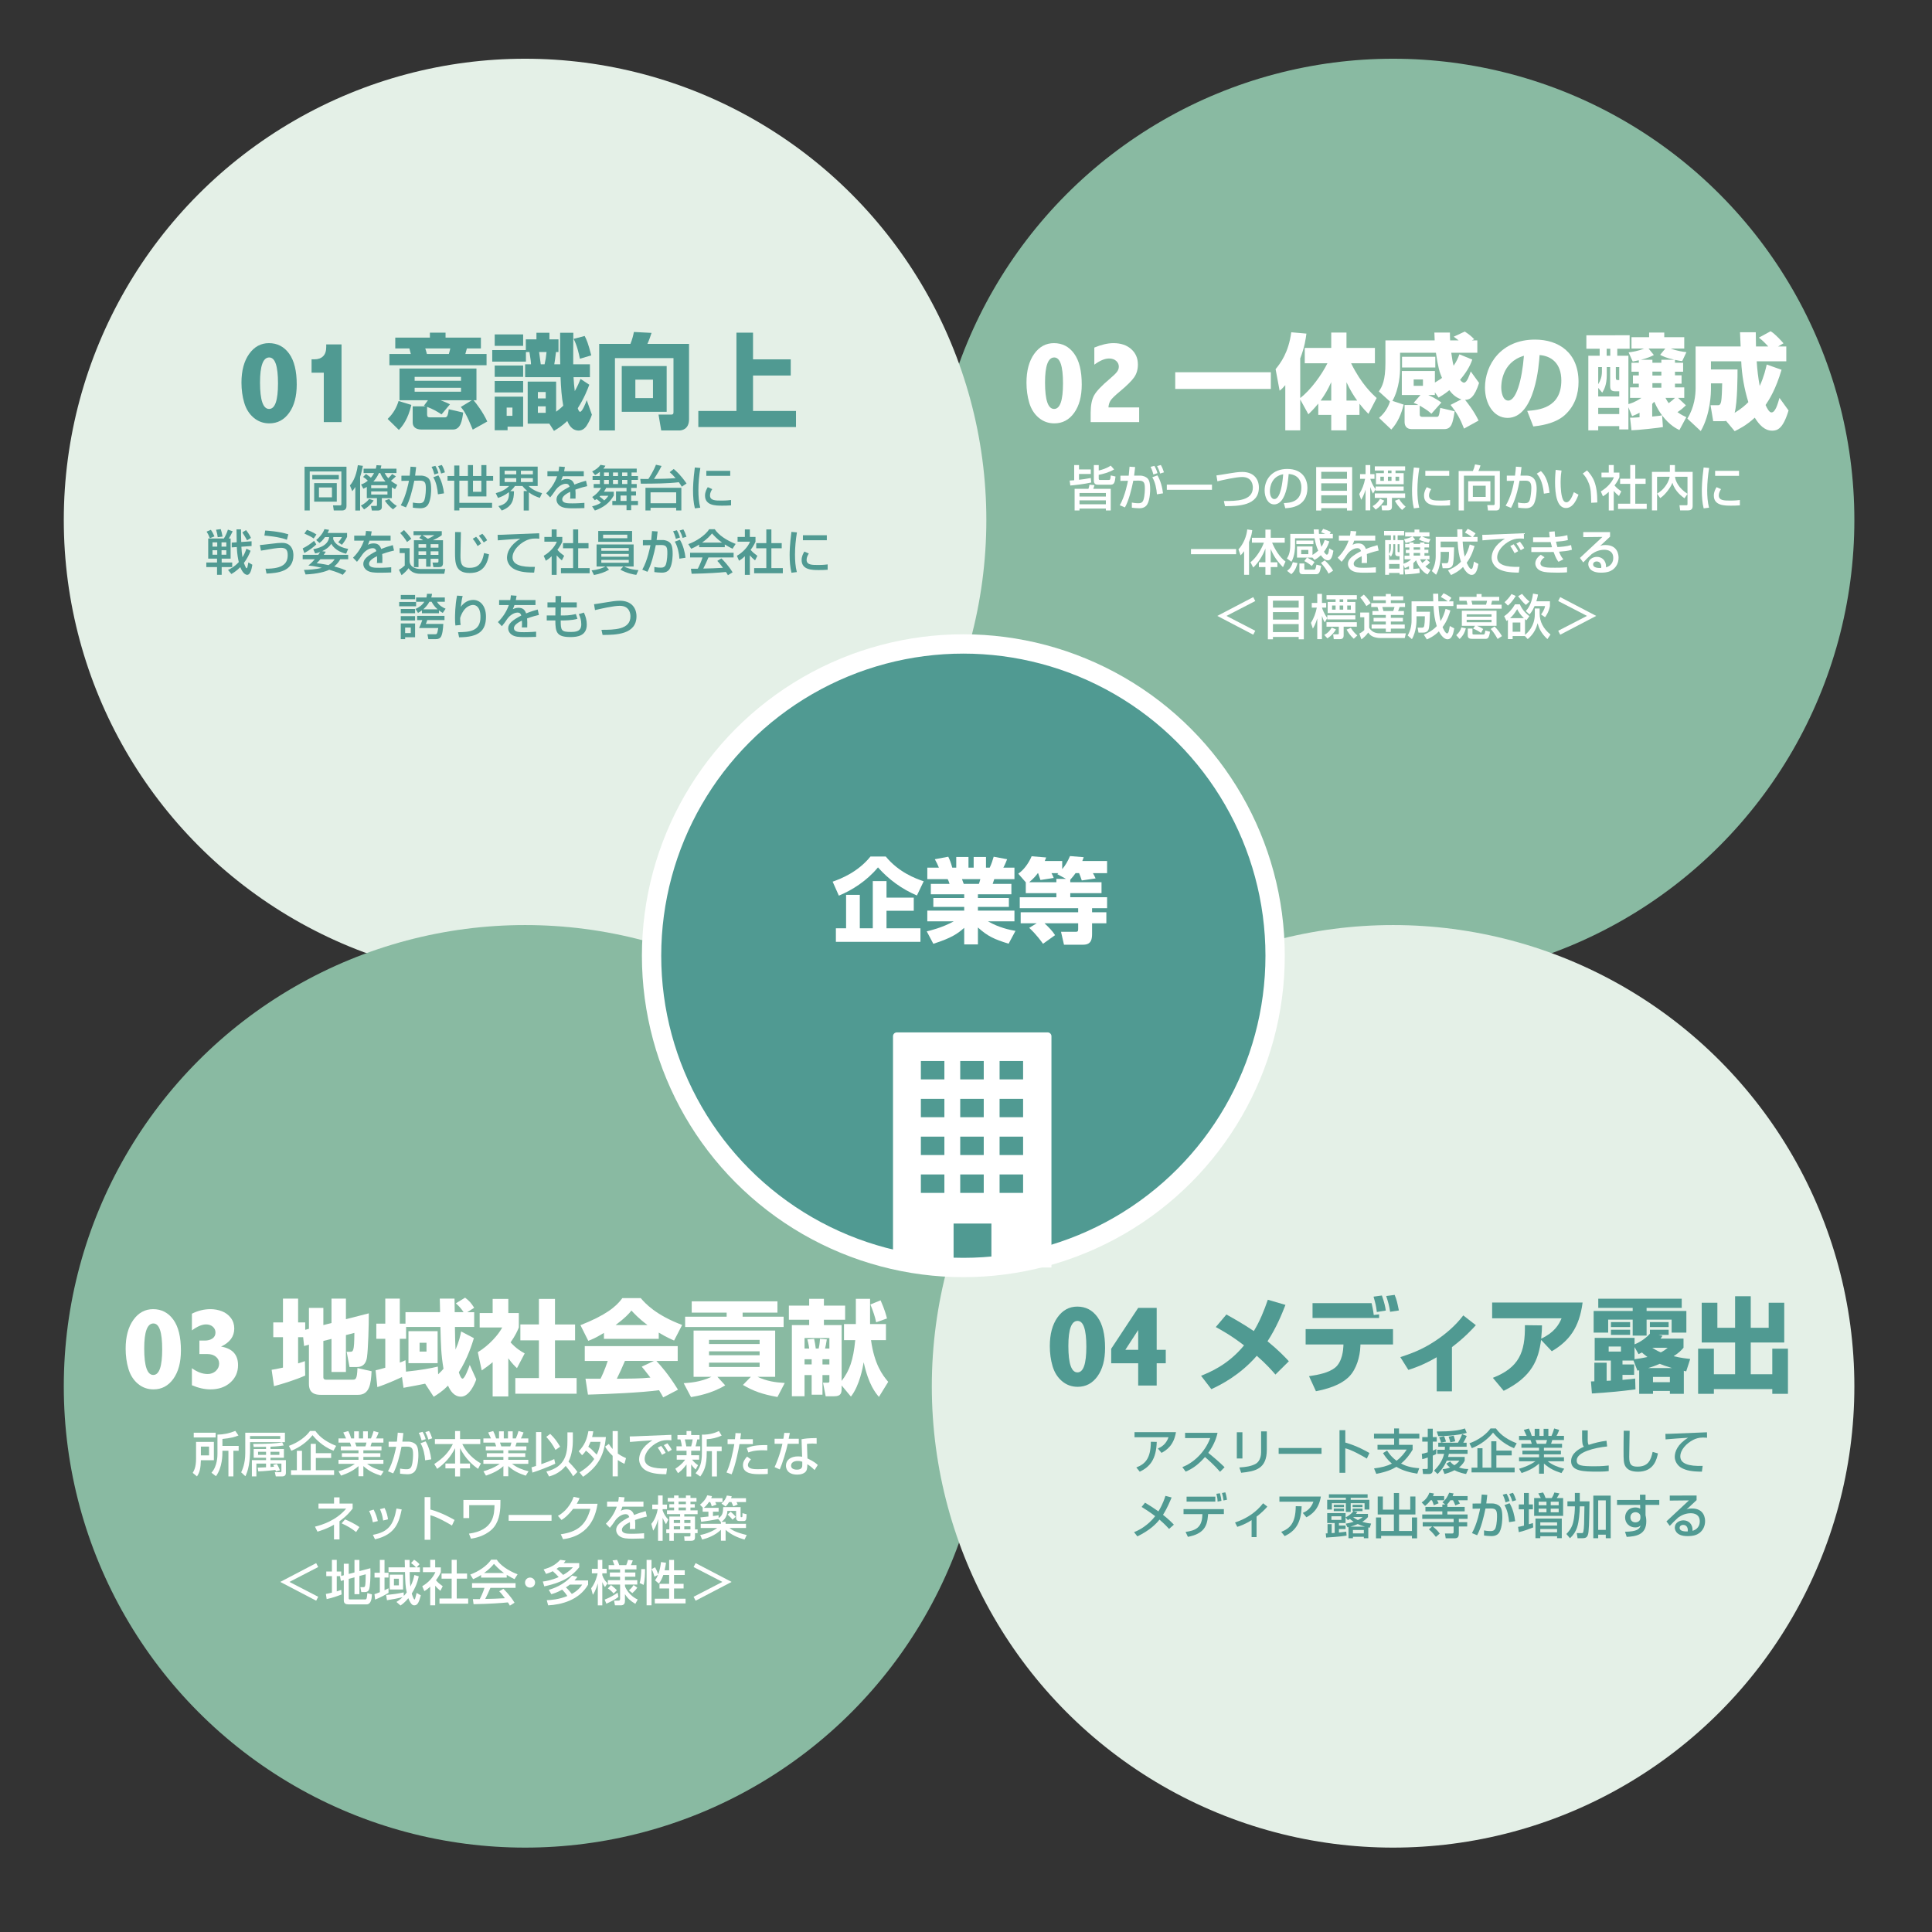 <?xml version="1.0" encoding="utf-8"?>
<!-- Generator: Adobe Illustrator 15.0.2, SVG Export Plug-In . SVG Version: 6.00 Build 0)  -->
<!DOCTYPE svg PUBLIC "-//W3C//DTD SVG 1.1//EN" "http://www.w3.org/Graphics/SVG/1.1/DTD/svg11.dtd">
<svg version="1.1" id="レイヤー_1" xmlns="http://www.w3.org/2000/svg" xmlns:xlink="http://www.w3.org/1999/xlink" x="0px"
	 y="0px" width="600px" height="600px" viewBox="0 0 600 600" enable-background="new 0 0 600 600" xml:space="preserve">
<rect x="0" y="0" width="600" height="600" fill="#333333" stroke="none"/>
<g id="レイヤー_1_1_">
</g>
<g id="Layer_1">
	<g>
		<circle fill="#89BAA2" cx="432.636" cy="161.492" r="143.254"/>
	</g>
	<circle fill="#E4F0E7" cx="163.064" cy="161.492" r="143.254"/>
	<circle fill="#89BAA2" cx="163.064" cy="430.539" r="143.254"/>
	<circle fill="#E4F0E7" cx="432.636" cy="430.539" r="143.254"/>
	<g>
		<path fill="#509A92" d="M83.518,106.567c2.613,0,4.706,1.087,6.278,3.261c1.571,2.174,2.357,5.363,2.357,9.566
			c0,3.686-0.783,6.622-2.349,8.807c-1.566,2.187-3.62,3.279-6.161,3.279c-1.855,0-3.475-0.584-4.86-1.752
			c-1.385-1.168-2.364-2.722-2.936-4.661c-0.572-1.939-0.858-4.017-0.858-6.233c0-3.709,0.795-6.682,2.385-8.916
			C78.965,107.685,81.012,106.567,83.518,106.567z M83.608,111.012c-0.952,0-1.665,0.648-2.141,1.944
			c-0.476,1.296-0.713,3.241-0.713,5.833c0,2.737,0.235,4.79,0.705,6.159c0.47,1.369,1.173,2.052,2.113,2.052
			c0.927,0,1.62-0.663,2.078-1.99c0.458-1.326,0.687-3.315,0.687-5.968c0-2.677-0.226-4.685-0.678-6.023
			C85.207,111.681,84.523,111.012,83.608,111.012z"/>
		<path fill="#509A92" d="M101.313,106.965h4.751v24.119h-5.51v-15.338H96.76v-4.155h0.885c1.156,0,2.057-0.319,2.701-0.958
			c0.645-0.638,0.967-1.59,0.967-2.854V106.965z"/>
		<path fill="#509A92" d="M127.748,125.75c-1.056,4.416-2.624,6.432-3.872,7.775l-3.488-3.424c1.888-1.792,2.848-3.776,3.392-5.567
			L127.748,125.75z M133.507,103.319h4.863v1.536h10.976v3.36h-4.352c-0.128,0.448-0.16,0.64-0.48,1.728h6.592v3.488h-30.174v-3.488
			h6.655c-0.288-1.184-0.32-1.312-0.448-1.728h-4.384v-3.36h10.751L133.507,103.319L133.507,103.319z M132.899,124.31h-8.832v-9.855
			h23.902v9.855h-0.896c0.768,0.864,2.912,3.647,4.256,6.591l-4.512,2.528c-1.92-4.735-2.784-5.983-3.712-7.04l3.424-2.08h-9.695
			c1.632,0.608,2.112,0.864,2.912,1.248l-2.624,3.136c-1.44-0.96-2.592-1.6-4.48-2.336v2.4c0,0.672,0.288,0.864,0.896,0.864h4.448
			c0.672,0,1.088,0,1.376-2.528l4.479,1.024c-0.32,2.4-0.736,5.28-3.167,5.28h-9.792c-1.92,0-2.72-0.992-2.72-2.176v-5.024h4.063
			c-0.192-0.064-0.288-0.096-0.576-0.192L132.899,124.31z M128.771,117.046v1.216h14.399v-1.216H128.771z M128.771,120.438v1.216
			h14.399v-1.216H128.771z M132.067,108.215c0.16,0.448,0.224,0.608,0.512,1.728h6.815c0.224-0.64,0.416-1.632,0.448-1.728H132.067z
			"/>
		<path fill="#509A92" d="M163.332,109.334v2.976h-10.463v-3.584H163.3v-3.328h3.296v-2.048h4.032v2.048h2.815v3.936h-0.768
			c-0.352,2.688-0.384,2.976-0.544,3.808h1.855c-0.064-2.176-0.096-4.863-0.032-9.791h4.096c-0.032,1.408-0.032,8.223-0.032,9.791
			h5.184v4h-5.087c0.096,1.632,0.192,2.848,0.384,4.32c0.864-1.504,1.344-2.656,1.792-3.776l2.72,1.792
			c-0.544,1.472-1.6,4.191-3.583,7.295c0.16,0.576,0.448,1.12,0.704,1.12c0.704,0,1.728-2.624,2.08-3.616l1.6,4.512
			c-0.384,1.216-0.96,2.368-1.632,3.424c-0.224,0.32-0.992,1.504-2.463,1.504c-2.272,0-3.2-2.144-3.552-2.976
			c-1.696,1.632-3.168,2.496-4.128,3.072l-1.44-2.24h-6.719v-13.055h8.831v9.343c0.512-0.384,1.184-0.864,2.208-1.856
			c-0.512-2.816-0.704-5.567-0.832-8.863h-11.007v-4h1.824c-0.032-0.992-0.096-1.248-0.48-3.808H163.332z M153.636,103.863h8.831
			v3.552h-8.831V103.863z M153.636,113.526h8.831v3.52h-8.831V113.526z M153.636,118.326h8.831v3.552h-8.831V118.326z
			 M153.636,123.189h8.831v9.312h-4.832v1.12h-4v-10.432H153.636z M157.348,126.582v2.56h1.792v-2.56H157.348z M167.043,121.75
			v1.984h2.432v-1.984H167.043z M167.043,126.197v2.016h2.432v-2.016H167.043z M167.427,109.334
			c0.064,0.416,0.352,2.656,0.512,3.808h1.184c0.384-1.76,0.416-1.984,0.608-3.808H167.427z M181.57,104.343
			c0.64,1.216,1.088,2.272,2.048,6.016l-3.52,1.056c-0.352-1.696-0.864-4.064-1.952-6.176L181.57,104.343z"/>
		<path fill="#509A92" d="M209.154,111.223h-18.175v22.462h-4.896v-26.878h9.695c0.512-1.184,0.896-2.72,1.088-3.711l5.472,0.288
			c-0.288,0.928-0.768,2.304-1.28,3.424h12.927v23.391c0,3.264-2.432,3.487-3.008,3.487h-5.631l-0.832-4.927h3.84
			c0.8,0,0.8-0.352,0.8-0.928V111.223L209.154,111.223z M207.042,113.686v14.207h-13.951v-14.207H207.042z M197.315,117.91v5.728
			h5.472v-5.728H197.315z"/>
		<path fill="#509A92" d="M233.859,103.319v8.288h11.711v5.023h-11.711v11.007h13.343v4.992h-30.333v-4.992h11.839v-24.318H233.859
			L233.859,103.319z"/>
		<path fill="#509A92" d="M106.015,146.416H96.19v12.12h-1.605v-13.589h13.02v12.239c0,1.35-1.14,1.35-1.53,1.35h-2.415l-0.24-1.59
			h2.145c0.195,0,0.45,0,0.45-0.405V146.416z M96.985,147.51h8.235v1.365h-8.235V147.51z M97.57,150.03h7.02v5.76h-7.02V150.03z
			 M99.055,151.396v3.06h4.035v-3.06H99.055z"/>
		<path fill="#509A92" d="M110.35,151.23c-0.39,0.6-0.66,0.96-0.945,1.32l-0.735-1.785c0.525-0.615,1.89-2.25,2.46-6.3l1.575,0.21
			c-0.21,1.005-0.465,2.25-0.87,3.435v10.439h-1.485V151.23z M116.035,155.415c-0.675,1.065-1.92,2.175-2.97,2.79l-0.99-1.2
			c0.84-0.36,2.04-1.305,2.565-2.04L116.035,155.415z M122.694,151.89c-0.315-0.15-0.615-0.3-1.005-0.57v3.39h-3.105v2.76
			c0,0.885-0.795,1.08-1.155,1.08h-1.935l-0.285-1.425h1.44c0.36,0,0.42-0.045,0.42-0.3v-2.115h-3.15v-3.495
			c-0.39,0.24-0.63,0.36-1.08,0.555l-0.705-1.305c0.525-0.195,1.23-0.45,2.1-1.185c-0.21-0.21-0.75-0.705-1.47-1.17l0.9-0.915
			c1.215,0.885,1.29,0.945,1.515,1.17c0.255-0.3,0.57-0.675,0.99-1.455h-3.255v-1.365h3.795c0.12-0.405,0.165-0.705,0.225-1.08
			l1.5,0.09c-0.06,0.315-0.105,0.54-0.24,0.99h4.935v1.365h-3.675c0.24,0.435,0.495,0.885,1.125,1.605
			c0.84-0.81,1.02-1.065,1.2-1.305l1.17,0.72c-0.18,0.18-0.63,0.645-1.53,1.38c0.675,0.555,1.26,0.915,1.965,1.29L122.694,151.89z
			 M115.27,151.62h5.055v-0.93h-5.055V151.62z M115.27,153.585h5.055v-0.975h-5.055V153.585z M117.685,146.911
			c-0.555,1.245-1.275,2.145-1.74,2.64h3.765c-1.02-1.2-1.41-2.13-1.62-2.64H117.685z M120.865,154.965
			c0.45,0.69,1.47,1.65,2.385,2.16l-1.2,1.065c-1.125-0.9-1.665-1.47-2.535-2.7L120.865,154.965z"/>
		<path fill="#509A92" d="M129.235,145.051c-0.15,1.425-0.225,2.07-0.315,2.655h1.8c1.08,0,1.875,0.405,2.295,0.795
			c0.495,0.465,0.885,1.245,0.885,3.45c0,0.3,0,3.03-0.87,4.62c-0.69,1.275-2.115,1.275-2.55,1.275c-0.825,0-1.785-0.12-2.265-0.18
			v-1.59c0.255,0.045,0.96,0.21,1.935,0.21c0.48,0,1.29,0,1.635-0.96c0.465-1.335,0.465-3.405,0.465-3.6
			c0-1.665-0.18-2.475-1.875-2.46l-1.71,0.015c-0.555,2.715-1.41,6.18-2.595,8.295l-1.605-0.66c1.665-2.895,2.475-7.26,2.535-7.604
			l-2.34,0.03v-1.605l2.58-0.015c0.18-1.8,0.195-2.01,0.255-2.79L129.235,145.051z M134.905,147.36
			c-0.36-1.32-0.615-1.875-0.885-2.37l1.185-0.315c0.405,0.645,0.765,1.53,0.96,2.265L134.905,147.36z M136,153.51
			c-0.105-1.604-0.51-3.765-1.44-5.295l1.59-0.585c1.005,1.635,1.56,3.9,1.74,5.58L136,153.51z M136.99,147.061
			c-0.195-0.765-0.585-1.68-0.93-2.31l1.155-0.345c0.405,0.69,0.69,1.395,0.975,2.28L136.99,147.061z"/>
		<path fill="#509A92" d="M151.06,144.436v3.39h2.085v1.455h-2.085v4.89h-5.745v-4.89h-2.655v6.885h10.154v1.515H142.66v0.84h-1.59
			v-9.24h-2.085v-1.455h2.085v-3.255h1.59v3.255h2.655v-3.39h1.575v3.39h2.595v-3.39H151.06L151.06,144.436z M146.89,152.73h2.595
			v-3.45h-2.595V152.73z"/>
		<path fill="#509A92" d="M154.78,157.17c1.95-0.435,3.495-1.485,3.27-4.32c-1.38,1.035-2.415,1.455-3.39,1.785l-0.705-1.47
			c2.04-0.585,3.075-1.185,4.155-2.235h-2.925v-6.015h11.79v6.015h-2.805c0.765,0.825,2.31,1.74,4.17,2.22l-0.69,1.47
			c-1.11-0.375-2.19-0.795-3.405-1.71v5.64h-1.605v-6.06h1.095c-0.78-0.69-1.125-1.11-1.485-1.56h-2.34
			c-0.24,0.36-0.525,0.81-1.44,1.575l1.155,0.06c-0.06,2.76-0.525,4.709-3.795,5.984L154.78,157.17z M156.715,146.19v1.125h3.615
			v-1.125H156.715z M156.715,148.5v1.2h3.615v-1.2H156.715z M161.77,146.19v1.125h3.72v-1.125H161.77z M161.77,148.5v1.2h3.72v-1.2
			H161.77z"/>
		<path fill="#509A92" d="M175.435,145.021c-0.045,0.345-0.09,0.63-0.24,1.335h6.105v1.545h-6.54c-0.18,0.615-0.36,0.975-0.51,1.29
			c0.585-0.255,0.99-0.435,1.74-0.435c1.305,0,1.965,0.525,2.4,1.74c1.47-0.615,2.79-0.975,3.6-1.2l0.375,1.68
			c-0.69,0.15-1.83,0.42-3.675,1.08c0.075,0.69,0.075,1.455,0.045,2.79h-1.68c0.045-0.39,0.06-0.615,0.06-1.125
			c0-0.42-0.015-0.72-0.03-0.99c-0.675,0.33-2.475,1.215-2.475,2.325c0,1.275,1.695,1.275,3.135,1.275c0.195,0,1.71,0,3.75-0.165
			v1.62c-1.125,0.045-2.385,0.075-3.51,0.075c-1.635,0-3.18-0.03-4.215-0.855c-0.285-0.225-0.945-0.855-0.945-1.89
			c0-1.53,1.485-2.61,4.065-3.96c-0.15-0.465-0.375-0.915-1.17-0.915c-1.335,0-2.655,1.2-3.12,1.875
			c-0.93,1.365-1.035,1.515-1.74,2.354l-1.23-1.275c1.515-1.485,2.7-3.285,3.39-5.295h-3.015v-1.545h3.45
			c0.135-0.69,0.165-1.035,0.195-1.47L175.435,145.021z"/>
		<path fill="#509A92" d="M183.88,157.245c0.72-0.18,1.62-0.405,2.76-1.11c-0.465-0.479-0.93-0.854-1.365-1.14
			c-0.195,0.12-0.27,0.18-0.555,0.345l-0.795-0.99c0.435-0.285,1.8-1.185,2.745-2.835h-2.295v-1.2h1.92v-1.275h-2.265v-1.2h2.265
			v-1.305c-0.6,0.48-1.035,0.75-1.485,1.02l-0.915-1.14c1.05-0.54,1.98-1.14,2.58-2.055l1.545,0.27c-0.135,0.24-0.24,0.42-0.645,0.9
			h10.364v1.2h-1.604v1.11h1.995v1.2h-1.995v1.275h1.604v1.2h-1.725v1.095h1.5v1.275h-1.5v1.68h2.115v1.305h-2.115v1.575h-1.44
			v-1.575h-4.41v-1.305h1.14v-2.955h3.27v-1.095h-6.315c-0.255,0.495-0.45,0.84-0.705,1.185h3.06v1.185
			c-1.305,2.31-3.165,3.705-5.865,4.665L183.88,157.245z M186.46,153.975c-0.06,0.06-0.135,0.135-0.255,0.255
			c0.525,0.345,0.99,0.735,1.44,1.185c0.66-0.555,0.99-1.035,1.29-1.44H186.46z M187.585,146.73v1.11h1.5v-1.11H187.585z
			 M187.585,149.041v1.275h1.5v-1.275H187.585z M190.375,146.73v1.11h1.56v-1.11H190.375z M190.375,149.041v1.275h1.56v-1.275
			H190.375z M192.715,153.885v1.68h1.86v-1.68H192.715z M193.209,146.73v1.11h1.62v-1.11H193.209z M193.209,149.041v1.275h1.62
			v-1.275H193.209z"/>
		<path fill="#509A92" d="M198.85,148.74c0.315,0,1.755,0.015,2.505,0.015c0.405-0.6,1.65-2.58,2.355-4.425l1.74,0.375
			c-0.69,1.395-1.485,2.745-2.34,4.035c2.52-0.045,4.5-0.075,6.705-0.255c-0.855-0.975-1.35-1.41-1.845-1.845l1.26-0.99
			c0.78,0.645,2.085,1.785,3.99,4.5l-1.485,0.99c-0.225-0.375-0.465-0.765-0.915-1.38c-3.209,0.39-7.68,0.45-11.804,0.45
			L198.85,148.74z M211.6,151.485v7.05h-1.605v-0.84h-7.965v0.84h-1.575v-7.05H211.6z M202.03,152.895v3.39h7.965v-3.39H202.03z"/>
		<path fill="#509A92" d="M217.495,145.335c-0.375,2.295-0.6,4.605-0.6,6.93c0,1.8,0.12,3.66,0.57,5.4l-1.665,0.21
			c-0.435-1.755-0.57-3.615-0.57-5.535c0-0.81,0.03-3.21,0.555-7.155L217.495,145.335z M221.185,151.905
			c-0.33,0.525-0.69,1.185-0.69,1.95c0,1.605,1.695,1.605,3.585,1.605c1.53,0,2.4-0.105,2.955-0.18v1.665
			c-0.99,0.09-2.13,0.09-2.745,0.09c-1.965,0-5.34,0-5.34-3.12c0-1.17,0.51-2.055,0.855-2.625L221.185,151.905z M226.779,146.221
			v1.56h-7.424v-1.56H226.779z"/>
		<path fill="#509A92" d="M72.265,165.005c-0.42,0.915-0.855,1.68-1.215,2.235h0.57v6.255h-2.775v1.2h3.27v1.425h-3.27v2.4h-1.44
			v-2.4h-3.33v-1.425h3.33v-1.2H64.66v-6.255h4.86c0.435-0.69,0.975-1.785,1.26-2.76L72.265,165.005z M65.485,164.541
			c0.405,0.555,0.87,1.425,1.11,2.04l-1.425,0.57c-0.345-0.9-0.555-1.305-1.005-2.055L65.485,164.541z M65.995,168.44v1.32h1.47
			v-1.32H65.995z M65.995,170.885v1.38h1.47v-1.38H65.995z M68.56,164.331c0.27,0.87,0.375,1.335,0.555,2.31l-1.5,0.195
			c-0.09-0.735-0.195-1.245-0.51-2.325L68.56,164.331z M68.8,168.44v1.32h1.485v-1.32H68.8z M68.8,170.885v1.38h1.485v-1.38H68.8z
			 M73.51,168.411c-0.045-3.105-0.045-3.45-0.06-4.005h1.41c0,1.47,0,2.625,0.06,3.915l3.21-0.225v1.47l-3.165,0.225
			c0.045,1.11,0.15,2.145,0.33,3.27c0.645-1.005,0.975-1.89,1.23-2.655l1.305,0.645c-0.585,1.47-1.155,2.55-2.085,3.78
			c0.105,0.285,0.6,1.65,0.84,1.65c0.135,0,0.225-0.285,0.255-0.375c0.06-0.21,0.24-1.215,0.3-1.44l1.23,0.72
			c-0.225,1.396-0.645,3.135-1.575,3.135c-1.14,0-1.935-1.77-2.175-2.385c-1.095,1.11-2.085,1.725-2.76,2.13l-1.05-1.26
			c0.735-0.36,1.995-0.975,3.345-2.445c-0.18-0.765-0.525-2.385-0.615-4.68L71.965,170v-1.485L73.51,168.411z M76.405,164.63
			c0.405,0.45,1.32,1.815,1.53,2.43l-1.215,0.75c-0.27-0.6-1.305-2.235-1.455-2.46L76.405,164.63z"/>
		<path fill="#509A92" d="M82.45,176.615c5.655,0.06,6.9-1.815,6.9-4.245c0-1.77-0.72-2.235-2.145-2.235
			c-1.005,0-2.82,0.3-6.165,0.87l-0.33-1.74c0.585-0.045,1.14-0.09,3.045-0.33c2.295-0.285,2.94-0.345,3.69-0.345
			c0.705,0,2.01,0.03,2.895,1.185c0.765,0.99,0.78,2.325,0.78,2.67c0,5.1-4.98,5.52-8.354,5.685L82.45,176.615z M89.095,167.63
			c-2.4-0.945-6.345-1.26-6.99-1.305l0.255-1.56c0.45,0.03,4.2,0.225,7.185,1.17L89.095,167.63z"/>
		<path fill="#509A92" d="M98.845,172.31c0.18-0.255,0.36-0.51,0.585-0.87c-0.69,0.255-1.095,0.345-1.56,0.435l-0.585-1.32
			c1.14-0.225,4.604-0.885,4.935-3.75h-1.29c-0.81,1.11-1.23,1.44-1.71,1.815l-1.02-0.9c0.975-0.81,2.16-2.16,2.55-3.39l1.44,0.21
			c-0.135,0.33-0.24,0.6-0.45,0.975h6.045v1.215c-0.36,0.765-1.05,1.815-1.605,2.46l-1.14-0.795c0.81-0.915,1.02-1.335,1.14-1.59
			h-2.67c0,0.12,0,0.255-0.045,0.54c0.195,0.81,1.215,2.565,4.665,3.105l-0.63,1.515c-3.36-0.765-4.44-2.745-4.62-3.09
			c-0.72,1.14-1.89,1.875-2.82,2.295l1.11,0.165c-0.15,0.255-0.3,0.51-0.63,0.975h7.589v1.365h-2.46
			c-0.24,0.45-0.675,1.23-1.86,2.25c2.295,0.585,3.27,1.08,3.735,1.305l-1.11,1.29c-0.525-0.285-1.515-0.795-4.185-1.575
			c-1.2,0.6-3.675,1.29-7.35,1.455l-0.495-1.41c1.485-0.03,3.479-0.135,5.549-0.646c-2.415-0.555-3.524-0.66-4.185-0.72
			c0.42-0.345,1.05-0.87,1.995-1.95H94v-1.365L98.845,172.31L98.845,172.31z M98.23,169.07c-0.795,0.75-1.995,1.755-3.72,2.685
			l-0.51-1.44c1.44-0.72,2.325-1.35,3.54-2.355L98.23,169.07z M95.335,164.541c0.435,0.165,1.8,0.69,2.94,1.44l-0.855,1.245
			c-0.78-0.54-1.41-0.855-2.895-1.53L95.335,164.541z M99.505,173.675c-0.585,0.705-0.81,0.9-1.185,1.245
			c0.585,0.06,1.44,0.12,3.705,0.585c1.11-0.69,1.53-1.29,1.905-1.83H99.505z"/>
		<path fill="#509A92" d="M115.435,165.021c-0.045,0.345-0.09,0.63-0.24,1.335h6.105v1.545h-6.54c-0.18,0.615-0.36,0.975-0.51,1.29
			c0.585-0.255,0.99-0.435,1.74-0.435c1.305,0,1.965,0.525,2.4,1.74c1.47-0.615,2.79-0.975,3.6-1.2l0.375,1.68
			c-0.69,0.15-1.83,0.42-3.675,1.08c0.075,0.69,0.075,1.455,0.045,2.79h-1.68c0.045-0.39,0.06-0.615,0.06-1.125
			c0-0.42-0.015-0.72-0.03-0.99c-0.675,0.33-2.475,1.215-2.475,2.325c0,1.275,1.695,1.275,3.135,1.275c0.195,0,1.71,0,3.75-0.165
			v1.62c-1.125,0.045-2.385,0.075-3.51,0.075c-1.635,0-3.18-0.03-4.215-0.855c-0.285-0.225-0.945-0.855-0.945-1.89
			c0-1.53,1.485-2.61,4.065-3.96c-0.15-0.465-0.375-0.915-1.17-0.915c-1.335,0-2.655,1.2-3.12,1.875
			c-0.93,1.365-1.035,1.515-1.74,2.354l-1.23-1.275c1.515-1.485,2.7-3.285,3.39-5.295h-3.015v-1.545h3.45
			c0.135-0.69,0.165-1.035,0.195-1.47L115.435,165.021z"/>
		<path fill="#509A92" d="M124.105,170.24h3.105v3.96c0,1.905,1.905,2.505,3.33,2.505h7.739l-0.315,1.485h-7.484
			c-1.17,0-2.715-0.315-3.6-1.725c-0.33,0.435-1.005,1.305-2.175,2.16l-0.81-1.68c0.63-0.33,1.26-0.81,1.8-1.305v-3.885h-1.59
			V170.24L124.105,170.24z M125.47,164.616c0.675,0.705,1.575,1.665,2.265,2.7l-1.32,1.005c-0.765-1.215-1.38-1.995-2.13-2.775
			L125.47,164.616z M130.93,166.206h-2.505v-1.245h8.775v1.245c-0.39,0.3-0.96,0.75-2.79,1.575h3.165v7.095
			c0,1.065-0.615,1.245-1.215,1.245h-1.77l-0.27-1.41h1.47c0.345,0,0.375-0.195,0.375-0.435v-0.735h-2.43v2.445h-1.395v-2.445h-2.37
			v2.58h-1.425v-8.34h2.85c-0.465-0.33-0.66-0.435-1.185-0.705L130.93,166.206z M129.97,168.996v1.08h2.37v-1.08H129.97z
			 M129.97,171.215v1.11h2.37v-1.11H129.97z M131.2,166.206c0.57,0.345,1.125,0.735,1.68,1.125c0.21-0.09,1.155-0.51,2.04-1.125
			H131.2z M133.735,168.996v1.08h2.43v-1.08H133.735z M133.735,171.215v1.11h2.43v-1.11H133.735z"/>
		<path fill="#509A92" d="M143.14,165.246c-0.015,1.125-0.135,6.195-0.135,7.14c0,2.43,0.18,3.96,2.835,3.96
			c1.995,0,3.825-0.675,4.47-4.59l1.56,0.39c-0.84,5.355-4.02,5.805-6.045,5.805c-4.485,0-4.515-3.21-4.515-6.54
			c0-0.975,0.045-5.294,0.03-6.18L143.14,165.246z M148.314,169.581c-0.165-0.3-0.72-1.35-1.5-2.265l1.05-0.615
			c0.66,0.69,1.05,1.215,1.545,2.13L148.314,169.581z M150.234,168.47c-0.51-0.81-0.885-1.365-1.515-2.085l1.065-0.615
			c0.435,0.435,0.975,1.065,1.5,2.01L150.234,168.47z"/>
		<path fill="#509A92" d="M167.484,167.3c-0.315-0.03-0.66-0.06-1.305-0.06c-1.35,0-2.265,0.36-2.97,0.705
			c-2.13,1.065-4.035,3.12-4.035,5.145c0,2.28,2.625,3.09,6.945,2.955l-0.24,1.785c-3.225-0.015-4.83-0.39-6.194-1.095
			c-1.35-0.69-2.235-2.115-2.235-3.51c0-1.545,0.795-3.885,4.14-5.925c-2.34,0.135-4.665,0.315-6.99,0.51l-0.06-1.71
			c1.035,0,2.16-0.06,3.195-0.105c1.29-0.06,8.175-0.33,9.72-0.39L167.484,167.3z"/>
		<path fill="#509A92" d="M172.87,178.535h-1.545v-5.79c-0.9,0.84-1.35,1.11-1.815,1.395l-0.66-1.53
			c1.92-1.125,3.39-2.745,4.08-4.38h-3.87v-1.47h2.265v-2.34h1.545v2.34h1.755v1.47c-0.255,0.57-0.6,1.32-1.515,2.535
			c0.765,0.87,1.125,1.125,2.1,1.845l-0.72,1.425c-0.705-0.57-1.11-0.975-1.62-1.575V178.535L172.87,178.535z M177.985,164.42h1.575
			v4.245h3.21v1.605h-3.21v6.165h3.555v1.605h-8.909v-1.605h3.78v-6.165h-3.135v-1.605h3.135L177.985,164.42L177.985,164.42z"/>
		<path fill="#509A92" d="M183.73,177.125c1.995-0.15,3.57-0.81,4.305-1.185h-2.76v-6.854h11.504v6.854h-2.97
			c0.615,0.33,2.265,0.99,4.47,1.11l-0.675,1.485c-0.87-0.12-2.82-0.45-4.95-1.62l0.93-0.975h-5.325l0.885,0.99
			c-1.365,0.795-2.85,1.29-4.68,1.65L183.73,177.125z M196.3,168.275h-10.515V164.9H196.3V168.275z M186.745,171.05h8.52v-0.84
			h-8.52V171.05z M186.745,172.895h8.52v-0.87h-8.52V172.895z M186.745,174.77h8.52v-0.885h-8.52V174.77z M194.814,166.041H187.3
			v1.11h7.515L194.814,166.041L194.814,166.041z"/>
		<path fill="#509A92" d="M204.235,165.051c-0.15,1.425-0.225,2.07-0.315,2.655h1.8c1.08,0,1.875,0.405,2.295,0.795
			c0.495,0.465,0.885,1.245,0.885,3.45c0,0.3,0,3.03-0.87,4.62c-0.69,1.275-2.115,1.275-2.55,1.275c-0.825,0-1.785-0.12-2.265-0.18
			v-1.59c0.255,0.045,0.96,0.21,1.935,0.21c0.48,0,1.29,0,1.635-0.96c0.465-1.335,0.465-3.405,0.465-3.6
			c0-1.665-0.18-2.475-1.875-2.46l-1.71,0.015c-0.555,2.715-1.41,6.18-2.595,8.295l-1.605-0.66c1.665-2.895,2.475-7.26,2.535-7.604
			l-2.34,0.03v-1.605l2.58-0.015c0.18-1.8,0.195-2.01,0.255-2.79L204.235,165.051z M209.905,167.36
			c-0.36-1.32-0.615-1.875-0.885-2.37l1.185-0.315c0.405,0.645,0.765,1.53,0.96,2.265L209.905,167.36z M211,173.51
			c-0.105-1.604-0.51-3.765-1.44-5.295l1.59-0.585c1.005,1.635,1.56,3.9,1.74,5.58L211,173.51z M211.99,167.061
			c-0.195-0.765-0.585-1.68-0.93-2.31l1.155-0.345c0.405,0.69,0.69,1.395,0.975,2.28L211.99,167.061z"/>
		<path fill="#509A92" d="M217.12,169.13c-1.14,0.72-1.83,1.02-2.475,1.29l-0.885-1.44c2.415-0.84,5.22-2.685,6.495-4.62h1.725
			c1.095,1.71,3.51,3.405,6.48,4.56l-0.96,1.5c-0.63-0.315-1.5-0.75-2.415-1.335v0.855h-7.964L217.12,169.13L217.12,169.13z
			 M226.06,178.64c-0.18-0.33-0.27-0.495-0.615-1.005c-2.055,0.21-5.415,0.45-10.65,0.555l-0.225-1.56c0.315,0,1.68,0,2.145-0.015
			c0.39-0.735,1.14-2.37,1.455-3.495h-3.855v-1.455h13.515v1.455h-7.815c-0.51,1.215-1.095,2.49-1.605,3.45
			c2.805-0.06,3.12-0.075,6.12-0.225c-0.735-0.975-1.11-1.485-1.77-2.145l1.275-0.78c0.465,0.45,2.175,2.145,3.48,4.32
			L226.06,178.64z M224.245,168.516c-1.62-1.14-2.76-2.445-3.12-2.85c-0.6,0.72-1.41,1.635-3.09,2.85H224.245z"/>
		<path fill="#509A92" d="M232.87,178.535h-1.545v-5.79c-0.9,0.84-1.35,1.11-1.815,1.395l-0.66-1.53
			c1.92-1.125,3.39-2.745,4.08-4.38h-3.87v-1.47h2.265v-2.34h1.545v2.34h1.755v1.47c-0.255,0.57-0.6,1.32-1.515,2.535
			c0.765,0.87,1.125,1.125,2.1,1.845l-0.72,1.425c-0.705-0.57-1.11-0.975-1.62-1.575V178.535L232.87,178.535z M237.985,164.42h1.575
			v4.245h3.21v1.605h-3.21v6.165h3.555v1.605h-8.909v-1.605h3.78v-6.165h-3.135v-1.605h3.135L237.985,164.42L237.985,164.42z"/>
		<path fill="#509A92" d="M247.495,165.335c-0.375,2.295-0.6,4.605-0.6,6.93c0,1.8,0.12,3.66,0.57,5.4l-1.665,0.21
			c-0.435-1.755-0.57-3.615-0.57-5.535c0-0.81,0.03-3.21,0.555-7.155L247.495,165.335z M251.185,171.905
			c-0.33,0.525-0.69,1.185-0.69,1.95c0,1.605,1.695,1.605,3.585,1.605c1.53,0,2.4-0.105,2.955-0.18v1.665
			c-0.99,0.09-2.13,0.09-2.745,0.09c-1.965,0-5.34,0-5.34-3.12c0-1.17,0.51-2.055,0.855-2.625L251.185,171.905z M256.779,166.221
			v1.56h-7.424v-1.56H256.779z"/>
		<path fill="#509A92" d="M123.97,186.94h5.25v1.35h-5.25V186.94z M124.465,184.766h4.44v1.335h-4.44V184.766z M124.465,189.115
			h4.44v1.335h-4.44V189.115z M124.465,191.35h4.44v1.35h-4.44V191.35z M124.465,193.615h4.44v4.29h-3.09v0.585h-1.35V193.615z
			 M125.815,194.89v1.71h1.755v-1.71H125.815z M134.169,184.42c-0.045,0.315-0.075,0.6-0.225,1.125h4.2v1.335h-2.43
			c0.63,1.155,1.77,1.77,2.67,2.16l-0.87,1.305c-0.405-0.225-0.765-0.435-1.185-0.765v0.87h-5.295v-0.9
			c-0.405,0.315-0.72,0.51-1.215,0.795l-0.78-1.229c1.11-0.48,2.1-1.215,2.745-2.235h-2.565v-1.335h3.21
			c0.15-0.585,0.15-0.825,0.165-1.125L134.169,184.42L134.169,184.42z M138.04,191.26v1.32h-5.355
			c-0.135,0.48-0.255,0.765-0.45,1.185h5.43c-0.045,1.35-0.27,3.57-0.885,4.215c-0.45,0.465-1.02,0.51-1.455,0.51h-2.295
			l-0.285-1.515h2.355c0.555,0,0.675,0,1.005-1.935h-5.955c0.345-0.735,0.66-1.455,0.99-2.46h-1.59v-1.32H138.04z M135.895,189.235
			c-1.095-0.945-1.605-1.89-1.86-2.355h-0.675c-0.525,0.99-1.26,1.77-1.92,2.355H135.895z"/>
		<path fill="#509A92" d="M143.68,185.096c-0.285,1.08-0.39,1.905-0.57,3.36c0.945-1.335,2.31-2.145,3.885-2.145
			c2.01,0,3.93,1.71,3.93,5.205c0,4.275-2.07,6.375-8.355,6.405l-0.315-1.59c3.39-0.045,6.96-0.195,6.96-4.71
			c0-3.225-1.47-3.75-2.295-3.75c-0.495,0-2.805,0.195-4.02,4.05c0.015,1.275,0.075,1.65,0.165,2.16l-1.635,0.165
			c-0.09-0.72-0.12-1.17-0.12-2.265c0-0.645,0-3.975,0.63-7.005L143.68,185.096z"/>
		<path fill="#509A92" d="M160.435,185.021c-0.045,0.345-0.09,0.63-0.24,1.335h6.105v1.545h-6.54c-0.18,0.615-0.36,0.975-0.51,1.29
			c0.585-0.255,0.99-0.435,1.74-0.435c1.305,0,1.965,0.525,2.4,1.74c1.47-0.615,2.79-0.975,3.6-1.2l0.375,1.68
			c-0.69,0.15-1.83,0.42-3.675,1.08c0.075,0.69,0.075,1.455,0.045,2.79h-1.68c0.045-0.39,0.06-0.615,0.06-1.125
			c0-0.42-0.015-0.72-0.03-0.99c-0.675,0.33-2.475,1.215-2.475,2.325c0,1.275,1.695,1.275,3.135,1.275c0.195,0,1.71,0,3.75-0.165
			v1.62c-1.125,0.045-2.385,0.075-3.51,0.075c-1.635,0-3.18-0.03-4.215-0.855c-0.285-0.225-0.945-0.855-0.945-1.89
			c0-1.53,1.485-2.61,4.065-3.96c-0.15-0.465-0.375-0.915-1.17-0.915c-1.335,0-2.655,1.2-3.12,1.875
			c-0.93,1.365-1.035,1.515-1.74,2.354l-1.23-1.275c1.515-1.485,2.7-3.285,3.39-5.295h-3.015v-1.545h3.45
			c0.135-0.69,0.165-1.035,0.195-1.47L160.435,185.021z"/>
		<path fill="#509A92" d="M172.525,185.096h1.755l-0.045,1.98h4.89v1.575h-4.919l-0.045,2.49h0.93c1.785,0,3.03-0.285,3.75-0.45
			l0.495,1.485c-1.65,0.51-4.215,0.51-4.5,0.51h-0.705c0,3.075,0.18,3.57,3.075,3.57c1.71,0,3.315-0.165,3.315-2.385
			c0-1.335-0.33-2.175-0.765-3.15l1.575-0.48c0.57,1.17,0.9,2.43,0.9,3.72c0,3.495-2.88,3.885-5.055,3.885
			c-4.26,0-4.71-1.47-4.71-5.16h-2.67v-1.545h2.67l0.03-2.49h-2.475v-1.575h2.49L172.525,185.096z"/>
		<path fill="#509A92" d="M186.79,195.595c3.87,0,9,0,9-4.17c0-0.735-0.195-3.285-3.315-3.285c-1.905,0-6.06,0.93-7.694,1.335
			l-0.3-1.83c0.765-0.09,1.095-0.15,4.125-0.645c1.155-0.195,2.625-0.435,3.885-0.435c3.57,0,5.175,2.22,5.175,4.83
			c0,5.685-6.435,5.79-10.53,5.79L186.79,195.595z"/>
	</g>
	<g>
		<path fill="#FFFFFF" d="M327.311,106.567c2.613,0,4.706,1.087,6.278,3.261c1.571,2.174,2.357,5.363,2.357,9.566
			c0,3.686-0.783,6.622-2.351,8.807c-1.564,2.187-3.619,3.279-6.16,3.279c-1.854,0-3.476-0.584-4.858-1.752
			c-1.386-1.168-2.364-2.722-2.938-4.661c-0.57-1.939-0.856-4.017-0.856-6.233c0-3.709,0.795-6.682,2.385-8.916
			C322.758,107.685,324.805,106.567,327.311,106.567z M327.4,111.012c-0.951,0-1.664,0.648-2.143,1.944
			c-0.476,1.296-0.713,3.241-0.713,5.833c0,2.737,0.234,4.79,0.704,6.159c0.47,1.369,1.175,2.053,2.114,2.053
			c0.927,0,1.619-0.663,2.077-1.99c0.458-1.326,0.687-3.315,0.687-5.968c0-2.677-0.226-4.685-0.678-6.023
			C329,111.681,328.316,111.012,327.4,111.012z"/>
		<path fill="#FFFFFF" d="M339.849,107.94c2.207-0.915,4.19-1.373,5.952-1.373c2.279,0,4.111,0.615,5.499,1.844
			c1.388,1.23,2.081,2.827,2.081,4.792c0,1.543-0.387,2.866-1.156,3.969c-0.771,1.103-2.238,2.559-4.406,4.367
			c-1.557,1.29-2.527,2.236-2.918,2.839c-0.394,0.603-0.611,1.32-0.66,2.152h9.539v4.553h-15.066v-2.891
			c0-2.324,0.361-4.134,1.084-5.429c0.723-1.295,2.33-2.99,4.823-5.086c1.181-1,1.948-1.75,2.304-2.249
			c0.355-0.5,0.533-1.021,0.533-1.562c0-0.71-0.278-1.31-0.834-1.797c-0.555-0.488-1.285-0.732-2.19-0.732
			c-1.329,0-2.854,0.639-4.582,1.917L339.849,107.94L339.849,107.94z"/>
		<path fill="#FFFFFF" d="M364.98,115.606h29.692v5.184H364.98V115.606z"/>
		<path fill="#FFFFFF" d="M403.797,124.054v9.599h-4.641v-14.047c-0.735,0.864-1.023,1.152-1.76,1.728l-1.248-6.688
			c1.438-1.76,4.03-5.087,4.862-11.455l4.704,0.416c-0.19,1.504-0.512,4.064-1.92,7.711v12.287c3.199-2.4,6.688-7.231,8.447-10.783
			h-7.039v-4.768h8.223v-4.768h4.736v4.768h8.83v4.768H419.6c3.168,6.463,6.623,9.599,7.938,10.783l-2.562,4.928
			c-0.701-0.704-1.533-1.568-2.781-3.168v3.488h-4.031v4.8h-4.736v-4.8h-4.03v-3.52c-1.312,1.6-2.177,2.464-3.071,3.328
			L403.797,124.054z M413.428,124.405v-5.729c-1.15,2.528-2.016,3.936-3.296,5.729H413.428z M418.164,124.405h3.327
			c-0.929-1.248-2.239-3.328-3.327-5.695V124.405z"/>
		<path fill="#FFFFFF" d="M441.141,122.678h-5.792v-7.456h10.271v3.583c1.312-0.768,1.854-1.184,2.209-1.439
			c-0.771-1.76-1.248-3.392-1.889-7.808h-11.137v5.248c0,0.736-0.16,5.792-2.368,9.695l3.487,1.152
			c-0.733,2.912-1.823,5.568-3.839,7.744l-3.808-3.616c2.365-1.984,3.168-4.352,3.392-5.088l-3.456-3.136
			c1.023-1.472,2.048-3.36,2.048-8.896v-6.943h15.295c-0.062-1.28-0.062-1.76-0.096-2.432h4.831c0,0.736,0,1.472,0.063,2.432h2.655
			c-0.16-0.128-1.022-0.768-1.536-1.152l3.425-1.6c1.438,0.96,2.078,1.472,2.942,2.4l-0.768,0.352h1.728v3.84h-8.096
			c0.353,2.368,0.448,3.04,0.736,4.032c1.057-1.568,1.406-2.56,1.792-3.552l3.998,1.632c-0.702,2.112-1.982,4.16-3.774,6.271
			c0.256,0.384,0.736,0.896,1.217,0.896c0.928,0,1.695-2.368,2.079-3.488l2.592,3.584c-1.438,4.447-2.848,5.248-4.352,5.248
			c0.704,0.832,2.848,3.583,4.19,6.431l-4.512,2.496c-1.185-3.04-2.112-4.736-4.19-7.359l3.358-1.728
			c-1.982-0.608-3.104-2.016-3.744-2.848c-0.575,0.512-1.566,1.28-3.328,2.304l-1.15-1.632v0.832h-2.047
			c2.336,1.056,3.392,1.856,4.062,2.335l-3.104,3.488c-0.607-0.576-1.247-1.152-3.615-2.528v2.752c0,0.576,0.385,0.736,0.768,0.736
			h4.354c0.734,0,0.865,0,1.248-2.784l4.479,1.056c-0.606,3.647-0.928,5.536-3.264,5.536h-10.08c-1.438,0-2.207-0.832-2.207-2.24
			v-5.248h4.287c-0.544-0.288-0.863-0.448-1.472-0.672L441.141,122.678z M435.412,110.807h10.336v3.328h-10.336V110.807z
			 M439.028,117.846v1.983h2.88v-1.983H439.028z"/>
		<path fill="#FFFFFF" d="M474.292,127.605c3.456-0.256,10.591-0.832,10.591-9.439c0-5.344-3.104-7.616-6.751-7.903
			c-0.16,2.784-1.376,19.519-9.951,19.519c-4.317,0-7.008-4.384-7.008-9.408c0-7.071,4.96-14.911,15.521-14.911
			c7.357,0,13.533,4.032,13.533,13.151c0,3.648-1.056,7.424-4.352,10.367c-3.136,2.752-7.999,3.264-9.695,3.456L474.292,127.605z
			 M466.229,120.31c0,1.216,0.354,4.096,2.178,4.096c2.432,0,4.256-6.271,4.861-13.919
			C466.229,112.534,466.229,119.51,466.229,120.31z"/>
		<path fill="#FFFFFF" d="M521.555,133.557c-0.832-0.416-2.976-1.408-5.375-4.543l0.256,3.616c-1.021,0.224-7.742,0.96-9.76,0.992
			l-0.447-3.903c0.674,0,1.119,0,2.943-0.128v-1.408c-0.704,0.384-1.248,0.64-2.304,1.056l-1.151-2.752v6.879h-2.849v-1.024h-6.527
			v1.312h-3.071v-23.167h3.521v-2.176h-4.128v-4.191H506.1v4.191h-3.84v2.176h3.457v15.007c1.887-0.48,3.393-1.503,4.031-1.919
			h-3.52v-3.264h2.719v-1.152h-1.823v-2.56h1.823v-1.152h-2.271v-2.784h2.271v-0.768c-0.447,0.096-0.735,0.16-1.889,0.384
			l-1.278-2.848c1.022-0.128,2.88-0.352,4.8-1.184h-3.904v-3.52h5.474v-1.44h4.702v1.44h6.207v3.52h-4.189
			c2.109,0.8,3.84,0.992,4.862,1.12l-1.312,2.784c-0.64-0.064-1.088-0.128-2.239-0.384v0.896h2.527v2.784h-2.527v1.12h2.047v2.592
			h-2.047v1.152h2.879v3.264h-1.92l2.434,2.304c-0.672,0.64-1.346,1.28-2.623,2.112c1.216,0.864,2.016,1.216,2.752,1.568
			L521.555,133.557z M498.996,114.006v2.464c0,3.136-0.896,4.64-1.407,5.472l-1.248-1.472v2.656h6.527v-1.6h-1.088
			c-1.407,0-1.729-0.448-1.729-1.76v-5.759L498.996,114.006L498.996,114.006z M496.341,114.006v5.312
			c0.735-1.152,1.151-2.432,1.151-3.872v-1.44H496.341z M496.341,126.677v1.92h6.527v-1.92H496.341z M498.965,110.486h1.119v-2.176
			h-1.119V110.486z M501.812,114.006v3.231c0,0.8,0.158,0.8,1.056,0.8v-4.032L501.812,114.006L501.812,114.006z M513.172,111.734
			v0.928h2.783v-0.928h4.096c-2.783-0.608-3.744-1.152-4.479-1.536l1.601-1.952h-5.184l1.631,2.016
			c-0.703,0.354-1.791,0.928-4.063,1.472H513.172z M513.107,129.365c2.208-0.192,2.592-0.288,3.07-0.384
			c-0.672-0.864-1.504-2.112-2.432-4.224c-0.16,0.192-0.256,0.288-0.641,0.672L513.107,129.365L513.107,129.365z M513.172,115.414
			v1.216h2.783v-1.216H513.172z M513.172,118.998v1.408h2.783v-1.408H513.172z M517.235,123.574
			c0.384,0.768,0.704,1.248,0.989,1.632c0.832-0.608,1.378-1.056,1.953-1.632H517.235z"/>
		<path fill="#FFFFFF" d="M536.053,130.709c-0.318,0.064-0.513,0.096-0.961,0.096h-3.039l-0.832-4.96h2.178
			c0.479,0,0.83,0,1.088-1.024c0.256-1.152,0.318-4.16,0.352-5.759h-3.487v1.824c0,0.736-0.062,7.647-3.168,12.991l-4.157-3.872
			c2.207-3.583,2.56-7.327,2.56-9.503v-12.895h13.983c-0.033-0.704-0.16-3.776-0.192-4.416h4.896c0,0.896,0,1.6,0.064,4.416h3.807
			c-0.799-0.896-1.76-1.888-2.909-2.752l3.646-1.984c1.439,0.832,3.584,3.264,4,3.744l-1.695,0.992h2.561v4.607h-9.185
			c0.159,2.624,0.448,5.056,0.93,7.647c1.376-2.976,1.888-5.408,2.176-6.656l4.606,1.632c-1.793,6.079-3.809,9.247-4.961,10.943
			c0.48,1.088,1.152,2.304,1.824,2.304c1.186,0,1.889-2.4,2.496-4.512l2.816,3.903c-1.729,5.728-3.488,6.272-5.09,6.272
			c-2.336,0-4-1.792-5.406-4.032c-2.623,2.432-5.057,3.616-6.239,4.191L536.053,130.709z M539.604,114.742
			c0,1.6,0,10.239-0.896,13.471c2.048-1.248,3.327-2.368,4.256-3.328c-1.248-4-2.048-8.479-2.208-12.671h-9.407v2.528H539.604z"/>
		<path fill="#FFFFFF" d="M332.188,149.25c0.525-0.045,0.768-0.06,1.41-0.105v-4.71h1.5v1.35h3.66v1.41h-3.66v1.8
			c1.352-0.15,1.847-0.21,3.66-0.555l0.135,1.41c-2.158,0.48-4.979,0.81-6.493,0.93L332.188,149.25z M333.732,151.8h4.29
			c0.135-0.375,0.271-0.885,0.328-1.275l1.562,0.135c-0.105,0.405-0.24,0.75-0.404,1.14h5.444v6.735h-1.517v-0.6h-8.188v0.6h-1.516
			V151.8L333.732,151.8z M335.248,154.215h8.188v-1.11h-8.188V154.215z M335.248,156.615h8.188v-1.23h-8.188V156.615z
			 M339.702,144.436h1.515v1.68c0.87-0.18,2.385-0.615,3.735-1.515l1.05,1.185c-1.529,0.93-3.57,1.455-4.785,1.68v1.155
			c0,0.21,0.062,0.435,0.315,0.435h2.76c0.435,0,0.569-0.03,0.66-1.41l1.483,0.345c-0.193,1.59-0.313,2.535-1.483,2.535h-3.915
			c-0.615,0-1.335-0.105-1.335-1.29V144.436z"/>
		<path fill="#FFFFFF" d="M352.527,145.051c-0.15,1.425-0.227,2.07-0.314,2.655h1.799c1.08,0,1.875,0.405,2.295,0.795
			c0.496,0.465,0.888,1.245,0.888,3.45c0,0.3,0,3.03-0.87,4.62c-0.689,1.275-2.115,1.275-2.55,1.275c-0.825,0-1.785-0.12-2.267-0.18
			v-1.59c0.254,0.045,0.959,0.21,1.937,0.21c0.479,0,1.29,0,1.635-0.96c0.465-1.335,0.465-3.405,0.465-3.6
			c0-1.665-0.18-2.475-1.874-2.46l-1.711,0.015c-0.555,2.715-1.41,6.18-2.595,8.295l-1.604-0.66c1.664-2.895,2.477-7.26,2.535-7.604
			l-2.34,0.03v-1.605l2.579-0.015c0.181-1.8,0.195-2.01,0.255-2.79L352.527,145.051z M358.197,147.36
			c-0.36-1.32-0.615-1.875-0.887-2.37l1.187-0.315c0.405,0.645,0.765,1.53,0.96,2.265L358.197,147.36z M359.292,153.51
			c-0.104-1.604-0.51-3.765-1.44-5.295l1.592-0.585c1.006,1.635,1.561,3.9,1.738,5.58L359.292,153.51z M360.282,147.061
			c-0.195-0.765-0.585-1.68-0.933-2.31l1.155-0.345c0.405,0.69,0.69,1.395,0.978,2.28L360.282,147.061z"/>
		<path fill="#FFFFFF" d="M362.367,150.51h14.023v1.605h-14.023V150.51z"/>
		<path fill="#FFFFFF" d="M380.082,155.595c3.87,0,9,0,9-4.17c0-0.735-0.195-3.285-3.314-3.285c-1.903,0-6.061,0.93-7.693,1.335
			l-0.3-1.83c0.765-0.09,1.095-0.15,4.125-0.645c1.153-0.195,2.625-0.435,3.885-0.435c3.567,0,5.175,2.22,5.175,4.83
			c0,5.685-6.435,5.79-10.529,5.79L380.082,155.595z"/>
		<path fill="#FFFFFF" d="M398.713,156.24c1.784-0.075,5.444-0.24,5.444-4.89c0-1.185-0.405-3.915-3.944-4.14
			c-0.24,2.49-0.496,5.175-1.636,7.32c-0.255,0.465-1.14,2.115-2.88,2.115c-1.965,0-2.955-2.25-2.955-4.35
			c0-3.615,2.551-6.66,7.005-6.66c4.979,0,6.285,3.419,6.285,5.879c0,5.955-5.325,6.24-6.885,6.315L398.713,156.24z M394.377,152.52
			c0,1.62,0.631,2.475,1.381,2.475c2.01,0,2.597-5.61,2.744-7.709C394.918,147.916,394.377,151.2,394.377,152.52z"/>
		<path fill="#FFFFFF" d="M408.748,145.051h11.174v13.499h-1.604v-0.75h-7.994v0.75h-1.574L408.748,145.051L408.748,145.051z
			 M418.316,146.536h-7.994v2.175h7.994V146.536z M418.316,150.09h-7.994v2.325h7.994V150.09z M410.322,156.3h7.994v-2.475h-7.994
			V156.3z"/>
		<path fill="#FFFFFF" d="M422.127,153.435c0.9-1.455,1.5-3.06,1.815-4.725h-1.562v-1.455h1.709v-2.82h1.455v2.82h1.32v1.455h-1.307
			c0.15,0.465,0.677,1.995,1.65,3.21v-0.825h8.714v1.275h-8.714v-0.435l-0.811,1.35c-0.285-0.495-0.495-0.9-0.855-2.025v7.23h-1.455
			v-6.435c-0.494,1.71-1.094,2.7-1.364,3.165L422.127,153.435z M429.897,155.475c-0.603,0.99-1.32,1.89-2.655,2.775l-0.977-1.065
			c1.455-0.765,2.115-1.935,2.312-2.28L429.897,155.475z M426.957,144.826h9.42v1.305h-2.984v0.81h2.534v3.45h-8.607v-3.45h2.46
			v-0.81h-2.82L426.957,144.826L426.957,144.826z M426.957,153.225h9.42v1.395h-4.095v2.76c0,0.48-0.183,1.11-1.095,1.11h-1.98
			l-0.18-1.5h1.41c0.328,0,0.345-0.18,0.345-0.315v-2.055h-3.825V153.225z M428.682,148.05v1.275h1.098v-1.275H428.682z
			 M431.037,146.13v0.81h1.109v-0.81H431.037z M431.037,148.05v1.275h1.109v-1.275H431.037z M435.432,158.37
			c-1.033-0.885-1.8-2.04-2.232-2.85l1.318-0.525c0.584,0.975,1.364,1.8,2.012,2.355L435.432,158.37z M433.393,148.05v1.275h1.125
			v-1.275H433.393z"/>
		<path fill="#FFFFFF" d="M440.787,145.335c-0.375,2.295-0.602,4.605-0.602,6.93c0,1.8,0.12,3.66,0.57,5.4l-1.666,0.21
			c-0.434-1.755-0.567-3.615-0.567-5.535c0-0.81,0.028-3.21,0.556-7.155L440.787,145.335z M444.477,151.905
			c-0.327,0.525-0.688,1.185-0.688,1.95c0,1.605,1.695,1.605,3.585,1.605c1.53,0,2.398-0.105,2.955-0.18v1.665
			c-0.99,0.09-2.13,0.09-2.745,0.09c-1.965,0-5.34,0-5.34-3.12c0-1.17,0.51-2.055,0.854-2.625L444.477,151.905z M450.072,146.221
			v1.56h-7.425v-1.56H450.072z"/>
		<path fill="#FFFFFF" d="M464.188,147.735h-9.555v10.8h-1.635v-12.27h4.424c0.285-0.615,0.48-1.23,0.66-2.04l1.695,0.315
			c-0.182,0.75-0.557,1.545-0.646,1.725h6.659v10.919c0,1.095-0.42,1.35-1.319,1.35H462.1l-0.209-1.665h1.937
			c0.33,0,0.358-0.27,0.358-0.495L464.188,147.735L464.188,147.735z M462.852,149.46v6.24h-6.885v-6.24H462.852z M457.407,150.84
			v3.48h3.989v-3.48H457.407z"/>
		<path fill="#FFFFFF" d="M472.527,145.051c-0.062,0.645-0.137,1.245-0.33,2.655h1.812c3.018,0,3.211,2.7,3.211,4.185
			c0,0.585-0.09,2.925-0.778,4.455c-0.677,1.5-2.177,1.5-2.67,1.5c-0.825,0-1.785-0.12-2.267-0.18l-0.09-1.605
			c0.42,0.09,1.139,0.225,2.024,0.225c0.96,0,1.425-0.255,1.692-1.17c0.24-0.78,0.438-2.61,0.438-3.585
			c0-1.545-0.438-2.265-1.771-2.25l-1.875,0.015c-0.961,5.295-2.221,7.604-2.654,8.43l-1.681-0.675
			c1.694-2.729,2.385-6.27,2.655-7.74l-2.295,0.03v-1.635h2.549c0.15-1.125,0.226-1.965,0.285-2.775L472.527,145.051z
			 M479.473,153.315c-0.404-4.095-1.666-5.565-2.221-6.21l1.29-0.81c0.825,0.825,2.22,2.37,2.685,6.75L479.473,153.315z"/>
		<path fill="#FFFFFF" d="M484.947,146.13c-0.105,0.66-0.285,1.785-0.285,3.69c0,1.47,0.12,4.74,1.006,5.79
			c0.149,0.18,0.449,0.375,0.824,0.375c0.96,0,1.74-1.65,2.28-3.135l1.438,0.78c-1.021,2.79-2.281,4.14-3.871,4.14
			c-2.834,0-3.403-4.275-3.403-8.055c0-1.68,0.136-3.09,0.194-3.795L484.947,146.13z M494.157,156.15
			c-0.045-2.82-0.075-4.274-0.705-5.97c-0.569-1.56-1.306-2.49-1.92-3.104l1.335-0.99c1.875,2.025,3.195,4.065,3.195,9.959
			L494.157,156.15z"/>
		<path fill="#FFFFFF" d="M501.162,158.535h-1.545v-5.79c-0.9,0.84-1.352,1.11-1.814,1.395l-0.66-1.53
			c1.92-1.125,3.392-2.745,4.08-4.38h-3.87v-1.47h2.267v-2.34h1.545v2.34h1.756v1.47c-0.256,0.57-0.601,1.32-1.516,2.535
			c0.766,0.87,1.125,1.125,2.1,1.845l-0.72,1.425c-0.705-0.57-1.11-0.975-1.62-1.575L501.162,158.535L501.162,158.535z
			 M506.277,144.42h1.572v4.245h3.213v1.605h-3.213v6.165h3.557v1.605h-8.908v-1.605h3.779v-6.165h-3.137v-1.605h3.137V144.42z"/>
		<path fill="#FFFFFF" d="M514.633,153.3c0.689-0.435,1.771-1.095,2.819-2.685c0.585-0.87,0.943-1.785,1.08-2.55h-3.915v10.439
			h-1.59V146.55h5.562v-2.115h1.575v2.115h5.505v10.62c0,1.17-0.824,1.335-1.38,1.335h-2.505l-0.21-1.59h2.101
			c0.182,0,0.391,0,0.391-0.315v-3.195l-0.932,1.335c-0.522-0.36-2.982-2.055-3.75-4.83c-0.465,1.335-2.232,3.81-3.795,4.77
			L514.633,153.3z M524.066,148.065h-3.869c0.135,1.425,1.186,3.57,3.869,5.295V148.065z"/>
		<path fill="#FFFFFF" d="M530.787,145.335c-0.375,2.295-0.6,4.605-0.6,6.93c0,1.8,0.118,3.66,0.568,5.4l-1.666,0.21
			c-0.434-1.755-0.568-3.615-0.568-5.535c0-0.81,0.029-3.21,0.557-7.155L530.787,145.335z M534.477,151.905
			c-0.327,0.525-0.688,1.185-0.688,1.95c0,1.605,1.695,1.605,3.585,1.605c1.53,0,2.398-0.105,2.955-0.18v1.665
			c-0.99,0.09-2.13,0.09-2.745,0.09c-1.965,0-5.34,0-5.34-3.12c0-1.17,0.51-2.055,0.854-2.625L534.477,151.905z M540.072,146.221
			v1.56h-7.425v-1.56H540.072z"/>
		<path fill="#FFFFFF" d="M369.867,170.51h14.023v1.605h-14.023V170.51z"/>
		<path fill="#FFFFFF" d="M386.367,171.17c-0.479,0.675-0.795,0.99-1.095,1.29l-0.66-1.845c1.56-1.665,2.535-4.11,2.729-6.195
			l1.545,0.225c-0.06,0.615-0.209,1.785-0.987,3.705v10.169h-1.53L386.367,171.17L386.367,171.17z M388.348,174.62
			c1.904-1.53,3.392-4.035,4.17-6.09h-3.721v-1.515h4.188v-2.535h1.648v2.535h4.352v1.515h-3.916
			c0.854,2.085,2.341,4.515,4.154,5.865l-0.779,1.74c-1.801-1.83-2.909-3.435-3.811-5.64v4.125h2.069v1.485h-2.069v2.415h-1.648
			v-2.415h-2.025v-1.485h2.025v-4.275c-0.842,2.22-2.07,4.275-3.78,5.91L388.348,174.62z"/>
		<path fill="#FFFFFF" d="M405.883,173.165h-3.09v-3.45h4.814v2.625c0.765-0.465,1.305-0.885,1.783-1.335
			c-0.555-1.215-0.885-2.31-1.141-3.84h-6.06v2.55c0,0.24-0.03,2.88-1.125,4.74l-1.409-1.02c1.034-1.485,1.049-3.33,1.049-4.485
			v-3.135h7.365c-0.045-0.54-0.075-0.9-0.09-1.395h1.572c0.018,0.45,0.018,0.885,0.062,1.395h1.979
			c-0.631-0.285-0.976-0.39-1.318-0.51l0.645-1.065c1.006,0.3,1.605,0.555,2.385,0.975l-0.357,0.6h0.975v1.35h-4.154
			c0.137,0.975,0.285,1.71,0.615,2.655c0.557-0.825,0.811-1.515,1.021-2.145l1.425,0.465c-0.24,0.705-0.63,1.905-1.665,3.209
			c0.195,0.315,0.555,0.9,0.898,0.9c0.512,0,0.615-1.065,0.722-1.95l1.317,0.735c-0.283,1.68-0.688,2.985-1.709,2.985
			c-1.063,0-1.858-1.125-2.188-1.59c-0.825,0.795-1.41,1.14-1.965,1.455l-0.646-0.72H405.9c0.81,0.345,1.782,0.96,2.323,1.395
			l-0.84,1.23c-0.42-0.435-1.561-1.185-2.311-1.545L405.883,173.165z M399.718,177.29c0.989-0.75,1.409-1.455,1.784-2.7l1.44,0.27
			c-0.12,0.495-0.524,2.265-1.905,3.465L399.718,177.29z M402.582,167.871h5.311v1.11h-5.311V167.871z M403.543,174.995h1.529v1.65
			c0,0.21,0.148,0.27,0.3,0.27h2.7c0.391,0,0.465-0.06,0.766-1.56l1.454,0.36c-0.345,2.04-0.646,2.61-1.575,2.61h-4.125
			c-0.705,0-1.049-0.27-1.049-1.05V174.995L403.543,174.995z M404.098,170.78v1.32h2.222v-1.32H404.098z M412.602,178.145
			c-0.584-1.14-1.289-2.115-2.367-3.315l1.17-0.795c0.943,0.795,2.01,2.115,2.607,3.195L412.602,178.145z"/>
		<path fill="#FFFFFF" d="M421.227,165.021c-0.045,0.345-0.09,0.63-0.237,1.335h6.104v1.545h-6.539
			c-0.181,0.615-0.358,0.975-0.51,1.29c0.584-0.255,0.989-0.435,1.739-0.435c1.306,0,1.965,0.525,2.397,1.74
			c1.473-0.615,2.791-0.975,3.603-1.2l0.375,1.68c-0.69,0.15-1.83,0.42-3.675,1.08c0.072,0.69,0.072,1.455,0.045,2.79h-1.682
			c0.045-0.39,0.062-0.615,0.062-1.125c0-0.42-0.017-0.72-0.03-0.99c-0.675,0.33-2.475,1.215-2.475,2.325
			c0,1.275,1.693,1.275,3.135,1.275c0.195,0,1.71,0,3.75-0.165v1.62c-1.125,0.045-2.385,0.075-3.51,0.075
			c-1.637,0-3.182-0.03-4.215-0.855c-0.285-0.225-0.945-0.855-0.945-1.89c0-1.53,1.483-2.61,4.062-3.96
			c-0.147-0.465-0.375-0.915-1.17-0.915c-1.334,0-2.652,1.2-3.119,1.875c-0.93,1.365-1.033,1.515-1.738,2.354l-1.23-1.275
			c1.517-1.485,2.701-3.285,3.392-5.295h-3.017v-1.545h3.451c0.135-0.69,0.164-1.035,0.194-1.47L421.227,165.021z"/>
		<path fill="#FFFFFF" d="M443.352,178.4c-1.604-0.675-3.104-2.895-3.584-4.425c-0.135,0.18-0.375,0.48-0.84,0.9v1.815
			c1.199-0.09,1.516-0.135,1.859-0.195l0.12,1.44c-1.2,0.255-4.155,0.45-4.53,0.465l-0.18-1.575c0.18,0,1.141-0.045,1.38-0.06v-0.93
			c-0.54,0.285-0.825,0.42-1.29,0.6l-0.42-1.02v2.985h-1.23v-0.465h-3.254v0.57h-1.215v-10.77h1.785v-1.485h-2.115v-1.365h6.225
			v1.365h-2.01v1.485h1.814v7.35c1.516-0.555,2.055-1.08,2.354-1.395h-2.023v-1.11h1.5v-0.825h-1.109v-1.005h1.109v-0.735h-1.32
			v-1.11h1.32v-0.42h1.318v0.42h2.012v-0.42h1.35v0.42h1.425v1.11h-1.425v0.705h1.215v1.035h-1.215v0.825h1.562v1.11h-0.945
			l1.107,0.99c-0.402,0.465-0.765,0.765-1.438,1.23c0.705,0.63,1.14,0.855,1.59,1.095L443.352,178.4z M434.637,172.73h-0.42
			c-0.854,0-0.914-0.435-0.914-1.005v-2.729h-0.6v0.795c0,1.965-0.48,2.7-0.75,3.09l-0.57-0.72v1.71h3.254V172.73L434.637,172.73z
			 M431.953,168.996h-0.57v3.03c0.494-0.75,0.57-1.185,0.57-2.4V168.996z M434.637,175.16h-3.254v1.425h3.254V175.16z
			 M433.303,166.25h-0.6v1.485h0.6V166.25z M434.637,168.996h-0.584v2.084c0,0.33,0,0.39,0.285,0.39h0.299V168.996z
			 M443.712,168.545c-0.45-0.06-1.905-0.33-3.075-1.035l0.735-0.9h-2.67l0.795,0.975c-0.978,0.585-2.354,0.9-2.97,1.035
			l-0.467-1.155c0.9-0.18,1.814-0.465,2.521-0.855h-2.205v-1.29h2.91v-0.855h1.5v0.855h3.148v1.29h-2.278
			c1.29,0.63,2.204,0.78,2.595,0.84L443.712,168.545z M441.027,169.985h-2.012v0.735h2.012V169.985z M441.027,171.725h-2.012v0.825
			h2.012V171.725z M441.027,173.69c0.104,0.24,0.3,0.615,0.66,1.14c0.6-0.45,0.854-0.63,1.287-1.14H441.027z"/>
		<path fill="#FFFFFF" d="M449.682,177.11c0.586-0.255,2.553-1.08,4.021-2.655c-0.63-2.025-0.87-3.615-1.021-6.255h-5.277v1.785
			h4.186c-0.031,1.125-0.104,4.11-0.313,5.04c-0.12,0.525-0.36,1.44-1.86,1.44h-1.395l-0.271-1.545h1.454
			c0.479,0,0.585-0.42,0.615-0.645c0.073-0.42,0.181-1.275,0.181-2.88h-2.596v1.245c0,0.21,0,3.45-1.425,5.85l-1.308-1.14
			c0.812-1.425,1.201-2.97,1.201-4.635v-5.97h6.734c0-0.51-0.045-2.16-0.045-2.355h1.59c0,0.57,0,0.915,0.027,2.355h2.91
			c-0.914-0.69-1.56-1.05-2.145-1.35l0.869-1.155c0.688,0.3,1.813,0.93,2.431,1.44l-0.78,1.065h1.396v1.455h-4.619
			c0.135,2.085,0.33,3.435,0.645,4.695c0.795-1.35,1.2-2.459,1.545-3.794l1.5,0.48c-0.3,1.02-0.93,3.18-2.43,5.175
			c0.03,0.075,0.812,1.95,1.38,1.95c0.466,0,0.585-0.66,0.87-2.295l1.38,0.735c-0.271,1.485-0.659,3.39-2.1,3.39
			c-1.41,0-2.521-2.16-2.67-2.46c-1.472,1.5-3.104,2.22-3.735,2.505L449.682,177.11z"/>
		<path fill="#FFFFFF" d="M473.277,167.3c-0.315-0.03-0.66-0.06-1.307-0.06c-1.351,0-2.266,0.36-2.971,0.705
			c-2.13,1.065-4.035,3.12-4.035,5.145c0,2.28,2.625,3.09,6.945,2.955l-0.24,1.785c-3.225-0.015-4.83-0.39-6.194-1.095
			c-1.351-0.69-2.233-2.115-2.233-3.51c0-1.545,0.795-3.885,4.141-5.925c-2.34,0.135-4.666,0.315-6.99,0.51l-0.061-1.71
			c1.035,0,2.16-0.06,3.195-0.105c1.29-0.06,8.175-0.33,9.72-0.39L473.277,167.3z M470.367,171.8c-0.602-1.17-0.945-1.68-1.335-2.22
			l1.05-0.555c0.405,0.495,0.945,1.23,1.395,2.16L470.367,171.8z M472.287,170.885c-0.825-1.365-0.93-1.515-1.365-2.085l1.11-0.57
			c0.495,0.6,1.125,1.515,1.335,2.01L472.287,170.885z"/>
		<path fill="#FFFFFF" d="M482.832,165.021c0.016,0.45,0.03,0.81,0.15,1.74c2.068-0.12,3.225-0.42,3.765-0.57l0.165,1.53
			c-1.2,0.315-2.279,0.405-3.675,0.51c0.09,0.465,0.284,1.215,0.435,1.665c1.215-0.075,2.775-0.18,4.245-0.615l0.255,1.455
			c-1.35,0.39-2.52,0.48-4.005,0.6c0.435,1.05,0.615,1.485,1.351,2.37l-1.516,0.765c-0.404-0.525-0.824-1.125-1.515-3.045
			c-0.603,0.015-1.11,0.015-1.728,0.015h-5.188v-1.47h5.311c0.254,0,0.465,0,1.109-0.015c-0.074-0.255-0.21-0.72-0.438-1.62
			c-0.117,0-0.645,0.015-0.75,0.015h-4.692v-1.47h4.665c0.045,0,0.42-0.015,0.51-0.03c-0.119-0.81-0.15-1.245-0.18-1.695
			L482.832,165.021z M479.682,173.075c-1.152,0.81-1.289,1.59-1.289,1.86c0,1.38,2.297,1.38,4.517,1.38
			c2.354,0,3.192-0.105,3.75-0.165v1.59c-0.54,0.045-1.335,0.104-2.808,0.104c-1.139,0-3.18-0.03-4.229-0.225
			c-2.791-0.495-2.82-2.4-2.82-2.61c0-0.3,0-1.545,1.695-2.729L479.682,173.075z"/>
		<path fill="#FFFFFF" d="M500.021,165.246v1.425c-0.704,0.645-1.814,1.71-2.521,2.355c-0.164,0.165-0.312,0.3-0.615,0.555
			c0.438-0.18,0.75-0.315,1.695-0.315c3.885,0,4.08,3.15,4.08,3.93c0,1.56-0.676,2.895-1.814,3.72
			c-0.766,0.54-1.726,0.93-3.658,0.93c-3.932,0-3.932-2.445-3.932-2.655c0-1.47,1.424-2.25,2.687-2.25
			c1.455,0,2.925,1.02,2.817,3.255c2.25-0.645,2.25-2.58,2.25-2.925c0-2.16-1.709-2.535-2.76-2.535c-1.455,0-2.729,0.48-3.914,1.32
			c-1.125,1.02-1.846,1.755-2.641,2.61l-1.035-1.395c0.359-0.315,6.165-5.745,6.99-6.524l-5.955,0.06v-1.56L500.021,165.246
			L500.021,165.246z M497.307,175.955c0-0.105-0.045-1.59-1.424-1.59c-0.705,0-1.125,0.405-1.125,0.915
			c0,1.125,1.694,1.125,2.489,1.125C497.292,176.195,497.307,176.09,497.307,175.955z"/>
		<path fill="#FFFFFF" d="M378.043,191.275l11.159-5.835l0.63,1.215l-8.939,4.62l8.939,4.62l-0.63,1.215L378.043,191.275z"/>
		<path fill="#FFFFFF" d="M393.748,185.051h11.174v13.499h-1.604v-0.75h-7.994v0.75h-1.574L393.748,185.051L393.748,185.051z
			 M403.316,186.536h-7.994v2.175h7.994V186.536z M403.316,190.09h-7.994v2.325h7.994V190.09z M395.322,196.3h7.994v-2.475h-7.994
			V196.3z"/>
		<path fill="#FFFFFF" d="M407.127,193.435c0.9-1.455,1.5-3.06,1.815-4.725h-1.562v-1.455h1.709v-2.82h1.455v2.82h1.32v1.455h-1.307
			c0.15,0.465,0.677,1.995,1.65,3.21v-0.825h8.714v1.275h-8.714v-0.435l-0.811,1.35c-0.285-0.495-0.495-0.9-0.855-2.025v7.23h-1.455
			v-6.435c-0.494,1.71-1.094,2.7-1.364,3.165L407.127,193.435z M414.897,195.475c-0.603,0.99-1.32,1.89-2.655,2.775l-0.977-1.065
			c1.455-0.765,2.115-1.935,2.312-2.28L414.897,195.475z M411.957,184.826h9.42v1.305h-2.984v0.81h2.534v3.45h-8.607v-3.45h2.46
			v-0.81h-2.82L411.957,184.826L411.957,184.826z M411.957,193.225h9.42v1.395h-4.095v2.76c0,0.48-0.183,1.11-1.095,1.11h-1.98
			l-0.18-1.5h1.41c0.328,0,0.345-0.18,0.345-0.315v-2.055h-3.825V193.225z M413.682,188.05v1.275h1.098v-1.275H413.682z
			 M416.037,186.13v0.81h1.109v-0.81H416.037z M416.037,188.05v1.275h1.109v-1.275H416.037z M420.432,198.37
			c-1.033-0.885-1.8-2.04-2.232-2.85l1.318-0.525c0.584,0.975,1.364,1.8,2.012,2.355L420.432,198.37z M418.393,188.05v1.275h1.125
			v-1.275H418.393z"/>
		<path fill="#FFFFFF" d="M422.428,190.225h2.789v4.695c0.945,1.77,2.791,1.77,3.438,1.77h7.947l-0.345,1.455h-7.589
			c-0.871,0-1.801-0.225-2.235-0.42c-0.646-0.3-0.931-0.495-1.528-1.29c-0.585,0.825-1.215,1.47-2.102,2.13l-0.645-1.8
			c0.284-0.135,1.02-0.555,1.529-1.095v-3.975h-1.262L422.428,190.225L422.428,190.225z M423.553,184.661
			c1.005,0.96,1.574,1.74,2.13,2.64l-1.335,0.915c-0.104-0.165-1.229-2.01-1.92-2.67L423.553,184.661z M435.792,186.416h-3.854
			v0.885h4.41v1.215h-1.693c-0.24,0.705-0.271,0.795-0.467,1.245h1.814v1.23h-4.064v0.885h3.75v1.155h-3.75v0.915h4.319v1.275
			h-4.319v1.05h-1.561v-1.05h-4.41v-1.275h4.41v-0.915h-3.795v-1.155h3.795v-0.885h-4.154v-1.23h1.92
			c-0.061-0.33-0.256-0.99-0.358-1.245h-1.937V187.3h4.529v-0.885h-3.898v-1.23h3.898v-0.72h1.562v0.72h3.854L435.792,186.416
			L435.792,186.416z M429.297,188.516c0.166,0.51,0.24,0.81,0.346,1.245h3.029c0.165-0.39,0.315-0.9,0.405-1.245H429.297z"/>
		<path fill="#FFFFFF" d="M442.182,197.11c0.586-0.255,2.553-1.08,4.021-2.655c-0.63-2.025-0.87-3.615-1.021-6.255h-5.277v1.785
			h4.186c-0.031,1.125-0.104,4.11-0.313,5.04c-0.12,0.525-0.36,1.44-1.86,1.44h-1.395l-0.271-1.545h1.454
			c0.479,0,0.585-0.42,0.615-0.645c0.073-0.42,0.181-1.275,0.181-2.88h-2.596v1.245c0,0.21,0,3.45-1.425,5.85l-1.308-1.14
			c0.812-1.425,1.201-2.97,1.201-4.635v-5.97h6.734c0-0.51-0.045-2.16-0.045-2.355h1.59c0,0.57,0,0.915,0.027,2.355h2.91
			c-0.914-0.69-1.56-1.05-2.145-1.35l0.869-1.155c0.688,0.3,1.813,0.93,2.431,1.44l-0.78,1.065h1.396v1.455h-4.619
			c0.135,2.085,0.33,3.435,0.645,4.695c0.795-1.35,1.2-2.459,1.545-3.794l1.5,0.48c-0.3,1.02-0.93,3.18-2.43,5.175
			c0.03,0.075,0.812,1.95,1.38,1.95c0.466,0,0.585-0.66,0.87-2.295l1.38,0.735c-0.271,1.485-0.659,3.39-2.1,3.39
			c-1.41,0-2.521-2.16-2.67-2.46c-1.472,1.5-3.104,2.22-3.735,2.505L442.182,197.11z"/>
		<path fill="#FFFFFF" d="M455.232,195.13c-0.314,1.2-0.75,2.175-1.938,3.314l-1.049-1.185c0.93-0.84,1.305-1.485,1.604-2.415
			L455.232,195.13z M458.562,184.48h1.56v0.885h5.476v1.215h-2.221c-0.15,0.69-0.225,0.915-0.312,1.215h3.283v1.23h-13.979v-1.23
			h3.359c-0.165-0.81-0.182-0.9-0.284-1.215h-2.235v-1.215h5.355L458.562,184.48L458.562,184.48z M458.098,194.35h-4.108v-4.68
			h10.77v4.68h-6.06c0.165,0.075,1.141,0.48,1.92,0.99l-0.675,1.215c-0.75-0.555-1.575-0.99-2.46-1.35L458.098,194.35z
			 M455.487,190.78v0.735h7.725v-0.735H455.487z M455.487,192.475v0.765h7.725v-0.765H455.487z M455.832,195.205h1.455v1.485
			c0,0.165,0,0.36,0.346,0.36h3.029c0.33,0,0.45,0,0.63-1.23l1.44,0.375c-0.285,2.01-0.78,2.205-1.352,2.205h-4.215
			c-0.646,0-1.336-0.135-1.336-1.005L455.832,195.205L455.832,195.205z M456.957,186.581c0.15,0.465,0.256,0.915,0.301,1.215h4.244
			c0.18-0.465,0.285-1.11,0.315-1.215H456.957z M464.157,194.56c0.72,0.69,1.784,2.07,2.295,2.985l-1.353,0.885
			c-1.062-1.875-1.68-2.595-2.158-3.105L464.157,194.56z"/>
		<path fill="#FFFFFF" d="M473.562,197.53h-3.797v0.945h-1.471v-5.94c-0.18,0.135-0.284,0.21-0.435,0.315l-0.722-1.485
			c1.396-0.96,2.535-2.22,3.359-3.69h1.5c0.87,2.07,2.49,3.315,2.971,3.69l-0.916,1.26c-0.33-0.255-0.375-0.3-0.447-0.345v4.875
			c0.84-0.675,3.045-2.687,3.045-6.42v-1.755h1.5v1.545c0,2.49,1.08,4.695,3.375,6.54l-0.961,1.41
			c-2.024-1.845-2.672-3.54-3.047-4.935c-0.357,1.38-1.032,3.21-3.072,4.935L473.562,197.53z M470.728,185.096
			c-1.153,1.86-1.979,2.58-2.431,2.97l-1.049-1.05c0.795-0.69,1.68-1.71,2.159-2.535L470.728,185.096z M473.262,191.965
			c-0.942-0.885-1.619-1.83-2.084-2.79c-0.885,1.41-1.318,1.98-2.205,2.79H473.262z M469.768,193.33v2.865h2.387v-2.865H469.768z
			 M473.893,187.855c-0.51-0.42-1.006-0.84-2.43-2.7l1.229-0.72c0.3,0.375,1.14,1.44,2.295,2.385L473.893,187.855z M477.643,184.63
			c-0.09,0.525-0.193,1.11-0.51,2.1h4.215v1.5c-0.404,1.95-1.186,2.985-1.516,3.45l-1.245-0.855c0.466-0.6,1.095-1.62,1.245-2.595
			h-3.255c-0.675,1.545-1.29,2.25-1.575,2.58l-1.154-1.05c0.494-0.54,1.83-2.025,2.25-5.415L477.643,184.63z"/>
		<path fill="#FFFFFF" d="M495.717,191.275l-11.174,5.834l-0.631-1.215l8.938-4.62l-8.938-4.62l0.631-1.215L495.717,191.275z"/>
	</g>
	<g>
		<path fill="#509A92" d="M334.559,405.775c2.613,0,4.705,1.086,6.277,3.261c1.572,2.174,2.357,5.362,2.357,9.565
			c0,3.686-0.783,6.62-2.35,8.808c-1.565,2.187-3.62,3.278-6.161,3.278c-1.854,0-3.476-0.585-4.858-1.754
			c-1.385-1.168-2.363-2.721-2.938-4.658c-0.571-1.939-0.855-4.02-0.855-6.233c0-3.71,0.795-6.683,2.385-8.916
			S332.053,405.775,334.559,405.775z M334.648,410.219c-0.951,0-1.665,0.648-2.143,1.945c-0.477,1.296-0.714,3.24-0.714,5.832
			c0,2.738,0.235,4.791,0.704,6.159c0.471,1.368,1.175,2.053,2.114,2.053c0.927,0,1.62-0.663,2.077-1.989
			c0.458-1.326,0.688-3.316,0.688-5.969c0-2.677-0.227-4.686-0.678-6.023C336.248,410.889,335.562,410.219,334.648,410.219z"/>
		<path fill="#509A92" d="M353.474,406.172h5.745v13.026h2.818v4.173h-2.818v6.92h-5.745v-6.92h-8.383v-4.498L353.474,406.172z
			 M353.474,413.053l-3.989,6.146h3.989V413.053z"/>
		<path fill="#509A92" d="M396.099,426.877c-1.088-1.248-2.88-3.296-5.792-5.824c-5.311,6.111-11.356,9.088-14.108,10.367
			l-3.2-4.159c2.592-1.056,8.384-3.358,13.344-9.438c-3.872-3.009-7.008-4.735-8.768-5.695l3.296-3.901
			c2.335,1.312,5.376,3.008,8.511,5.148c1.856-3.039,3.2-6.367,4.354-9.729l5.473,1.602c-1.152,2.941-2.752,6.941-5.568,11.295
			c3.488,2.85,5.408,4.896,6.623,6.208L396.099,426.877z"/>
		<path fill="#509A92" d="M432.61,412.766v4.77h-10.111l-0.032,0.704c-0.127,2.976-1.149,6.911-3.485,9.277
			c-2.815,2.815-7.138,3.903-10.306,4.544l-2.144-4.672c3.04-0.445,6.144-1.088,8.096-2.654c2.304-1.855,2.528-5.793,2.56-6.495
			l0.032-0.704h-11.743v-4.77H432.61L432.61,412.766z M425.955,404.702c0.191,0.769,0.544,2.399,0.672,3.681l1.664-0.193v1.121
			H407.62v-4.606L425.955,404.702L425.955,404.702z M427.587,407.454c-0.224-1.983-0.416-2.624-1.022-4.769l2.592-0.354
			c0.801,2.271,1.057,3.521,1.217,4.672L427.587,407.454z M431.715,407.391c-0.225-1.664-0.672-3.297-1.217-4.896l2.625-0.353
			c0.672,1.664,0.799,2.336,1.312,4.832L431.715,407.391z"/>
		<path fill="#509A92" d="M450.916,432.092h-4.736v-10.591c-4.16,2.433-7.197,3.424-8.799,3.938l-2.496-3.971
			c3.199-1.056,6.527-2.207,10.591-4.863c3.394-2.207,6.495-4.861,8.96-8.096l3.903,3.04c-1.022,1.12-3.327,3.712-7.423,6.815
			V432.092z"/>
		<path fill="#509A92" d="M463.621,427.9c8.062-3.168,10.079-7.809,9.951-16.353l5.312,0.062c-0.032,1.121-0.032,1.953-0.257,4.131
			c4.032-1.891,5.504-4.32,6.336-6.338h-21.564v-4.896h28.094c-1.023,7.904-4.256,12-9.566,15.136l-3.328-3.521
			c-0.8,6.08-2.781,11.455-11.613,15.808L463.621,427.9z"/>
		<path fill="#509A92" d="M509.06,425.564c-0.157,0.03-0.224,0.03-0.544,0.096l-1.216-3.135h-3.424v1.216h3.616v3.229h-3.616v1.568
			c2.433-0.192,3.04-0.289,3.937-0.416l0.098,3.359c-4.992,0.641-7.266,0.861-13.535,1.277l-0.288-3.743c0.448,0,0.544,0,1.056-0.03
			v-5.791h3.811v5.631c0.256,0,0.863-0.031,1.311-0.063v-6.237h-5.021v-7.041h12.383v2.018c2.017-0.801,3.873-2.24,4.769-3.328
			v-1.217h5.823v1.602h-3.136l1.216,0.287c-0.32,0.48-0.416,0.641-0.605,0.863h7.135v2.848c-0.735,0.832-1.344,1.504-3.071,2.625
			c2.336,0.543,3.938,0.735,5.151,0.863l-1.248,3.84l-0.736-0.16v7.138H518.6v-0.896h-5.248v0.896h-4.286v-7.297L509.06,425.564
			L509.06,425.564z M496.356,403.326h25.919v2.848h-10.912v0.961h12.352v6.719h-4.576v-4.031h-7.773v4.961h-4.319v-4.961h-7.616
			v4.031h-4.511v-6.719h12.127v-0.961h-10.688L496.356,403.326L496.356,403.326z M499.588,418.174v1.567h3.811v-1.567H499.588z
			 M500.293,410.59h5.951v1.536h-5.951V410.59z M500.293,412.957h5.951v1.602h-5.951V412.957z M507.619,418.334v3.775
			c1.152-0.129,2.336-0.32,4-0.672c-1.023-0.77-1.439-1.186-1.695-1.408c-0.16,0.096-0.896,0.447-1.057,0.512L507.619,418.334z
			 M519.268,424.861c-2.049-0.608-3.07-0.992-3.809-1.312c-1.216,0.512-2.304,0.928-3.584,1.312H519.268z M512.388,410.59h5.823
			v1.536h-5.823V410.59z M513.123,418.557c0.576,0.385,1.312,0.865,2.656,1.44c1.12-0.575,1.6-0.991,2.145-1.44H513.123z
			 M513.348,427.613v1.631h5.248v-1.631H513.348z"/>
		<path fill="#509A92" d="M528.484,404.574h4.861v7.775h5.504v-9.791h4.863v9.791h5.568v-7.775h4.832v12.352h-10.4v9.855h6.688
			v-7.936h4.863v14.015h-4.863v-1.474H532.26v1.474h-4.895v-14.015h4.895v7.936h6.592v-9.855h-10.365L528.484,404.574
			L528.484,404.574z"/>
		<path fill="#509A92" d="M365.204,444.768c-0.646,4.053-2.925,5.61-4.485,6.438l-1.125-1.352c1.006-0.449,2.506-1.244,3.301-3.494
			h-10.561v-1.592H365.204z M352.89,455.732c2.67-1.035,4.485-2.672,4.517-7.979l1.83,0.045c-0.165,5.385-2.07,7.71-5.267,9.255
			L352.89,455.732z"/>
		<path fill="#509A92" d="M367.185,455.613c3.21-1.17,6.989-4.44,8.655-9h-7.801v-1.637h10.08c-0.21,0.899-0.734,3.271-2.88,6.227
			c1.755,1.41,3.465,2.879,5.067,4.455l-1.407,1.424c-1.695-1.994-3.99-4.02-4.683-4.59c-1.739,2.01-3.629,3.57-5.999,4.53
			L367.185,455.613z"/>
		<path fill="#509A92" d="M385.845,452.943h-1.738v-8.146h1.738V452.943z M393.42,450.229c0,5.999-3.57,6.689-7.965,7.154
			l-0.556-1.648c2.175-0.137,3.613-0.392,4.92-1.052c1.737-0.885,1.83-3.09,1.83-3.657v-6.496h1.771V450.229z"/>
		<path fill="#509A92" d="M410.414,449.688v1.815h-13.319v-1.815H410.414z"/>
		<path fill="#509A92" d="M417.795,444.152v3.84c3.646,1.035,6.494,2.67,7.499,3.256l-0.81,1.725
			c-1.682-1.005-4.637-2.67-6.689-3.193v7.62h-1.801v-13.245L417.795,444.152L417.795,444.152z"/>
		<path fill="#509A92" d="M430.77,450.482c0.438,0.658,1.275,1.948,2.939,3.165c1.516-1.124,2.461-2.432,3.166-3.467H427.8v-1.47
			h5.159v-1.965h-6.254v-1.5h6.254v-1.635h1.516v1.635h6.314v1.5h-6.314v1.965h4.229v1.5c-0.675,1.125-1.8,2.835-3.602,4.305
			c1.337,0.705,2.954,1.275,5.655,1.455l-0.601,1.695c-2.28-0.36-4.53-0.93-6.495-2.131c-1.229,0.75-2.91,1.545-6.239,2.188
			l-0.705-1.692c2.34-0.285,4.034-0.723,5.55-1.5c-1.516-1.275-2.311-2.535-2.76-3.256L430.77,450.482z"/>
		<path fill="#509A92" d="M441.555,451.503c0.465-0.091,0.96-0.195,1.848-0.479v-3.315h-1.711v-1.41h1.711v-2.608h1.559v2.608h1.246
			v1.41h-1.246v2.79c0.361-0.135,0.631-0.256,1.11-0.465l-0.045,1.515c-0.257,0.149-0.437,0.255-1.065,0.51v4.53
			c0,0.977-0.674,1.17-1.109,1.17h-1.92l-0.165-1.545h1.263c0.312,0,0.375-0.09,0.375-0.45v-3.12
			c-0.978,0.348-1.353,0.438-1.711,0.512L441.555,451.503z M449.955,451.503c-0.031,0.18-0.076,0.405-0.24,0.96h5.159v1.14
			c-0.149,0.302-0.54,1.142-1.771,2.132c1.319,0.448,2.146,0.465,2.896,0.479l-0.69,1.545c-0.539-0.09-2.039-0.358-3.6-1.17
			c-1.305,0.675-2.34,0.977-3.104,1.17l-0.587-1.483c0.587-0.062,1.23-0.12,2.312-0.54c-0.705-0.525-0.931-0.855-1.156-1.199
			l1.215-0.66c0.211,0.314,0.438,0.66,1.275,1.17c0.945-0.6,1.245-1.006,1.575-1.438h-3.932c-1.021,2.323-2.188,3.479-2.851,4.153
			l-1.094-1.035c1.26-1.29,2.534-2.818,3.119-5.22h-2.132v-1.261h2.342c0.028-0.359,0.045-0.539,0.06-0.944h-2.084v-1.26h6.119
			c0.225-0.39,0.721-1.185,1.305-2.64l1.41,0.539c-0.15,0.375-0.375,0.943-1.064,2.101h1.035v1.26h-5.295
			c0,0.405-0.016,0.585-0.028,0.944h5.622v1.261L449.955,451.503L449.955,451.503z M455.504,444.993
			c-1.574,0.495-5.22,1.021-8.834,1.005l-0.465-1.425c4.545-0.03,6.734-0.3,8.729-0.96L455.504,444.993z M448.484,446.027
			c0.238,0.568,0.42,1.109,0.585,1.681l-1.517,0.315c-0.12-0.451-0.391-1.188-0.6-1.666L448.484,446.027z M451.454,445.863
			c0.313,0.959,0.405,1.305,0.479,1.755l-1.527,0.3c-0.15-0.615-0.271-1.02-0.525-1.755L451.454,445.863z"/>
		<path fill="#509A92" d="M470.189,449.748c-3.525-1.396-5.73-3.885-6.512-4.83c-1.561,2.01-3.988,3.811-6.585,4.83l-0.75-1.516
			c2.94-1.035,5.386-2.939,6.557-4.619h1.681c0.824,1.14,2.385,3.015,6.449,4.619L470.189,449.748z M469.469,450.498v1.484h-4.754
			v3.811h5.67v1.47h-13.38v-1.47h1.815v-6.03h1.59v6.03h2.715v-8.189h1.59v2.896L469.469,450.498L469.469,450.498z"/>
		<path fill="#509A92" d="M471.765,456.138c1.485-0.45,3.347-1.095,5.069-2.325h-5.084v-1.242h6.209v-0.9H472.8v-1.155h5.159v-0.897
			h-5.475v-1.23h3.225c-0.045-0.165-0.254-0.885-0.404-1.17h-3.555v-1.29h2.354c-0.104-0.225-0.585-1.245-0.868-1.858l1.561-0.437
			c0.375,0.705,0.601,1.306,0.899,2.295h0.915v-2.204h1.471v2.204h1.305v-2.204h1.472v2.204h0.975
			c0.285-0.614,0.66-1.665,0.825-2.31l1.561,0.449c-0.045,0.136-0.375,1.063-0.826,1.858h2.312v1.29h-3.63
			c-0.045,0.165-0.315,0.99-0.375,1.17h3.404v1.23h-5.625v0.897h5.278v1.155h-5.278v0.9h6.226v1.243h-5.07
			c1.65,1.244,3.166,1.813,5.146,2.312l-0.869,1.364c-2.115-0.704-3.63-1.364-5.431-2.972v3.15h-1.517v-3.135
			c-1.68,1.482-3.403,2.25-5.414,2.938L471.765,456.138z M476.895,447.213c0.075,0.18,0.359,1.005,0.422,1.17h2.79
			c0.135-0.345,0.237-0.688,0.328-1.17H476.895z"/>
		<path fill="#509A92" d="M493.094,444.213c-0.014,0.45-0.027,1.352-0.014,3.105c0.014,0.959,0.194,1.229,0.299,1.395
			c1.815-0.6,3.615-1.035,5.535-1.273l0.195,1.771c-3.842,0.39-9.449,1.71-9.449,4.35c0,1.638,1.514,1.802,5.624,1.802
			c2.16,0,3.511-0.15,4.317-0.24v1.726c-0.479,0.075-1.287,0.182-3.447,0.182c-4.289,0-8.234-0.075-8.234-3.256
			c0-2.534,2.67-3.931,3.99-4.483c-0.42-0.48-0.646-0.735-0.57-5.07h1.754V444.213L493.094,444.213z"/>
		<path fill="#509A92" d="M506.1,444.348c-0.016,1.275-0.135,7.682-0.135,8.07c0,2.324,0.555,3.06,2.521,3.06
			c3.391,0,4.197-2.01,4.755-4.573l1.647,0.465c-0.357,1.693-1.197,5.686-6.18,5.686c-2.25,0-3.314-0.733-3.869-1.59
			c-0.631-0.961-0.631-2.25-0.631-4.905c0-1.335,0-3.327,0.061-6.237L506.1,444.348z"/>
		<path fill="#509A92" d="M530.145,446.508c-0.313-0.029-0.658-0.061-1.305-0.061c-1.351,0-2.266,0.359-2.971,0.705
			c-2.13,1.063-4.035,3.121-4.035,5.146c0,2.28,2.625,3.09,6.945,2.954l-0.24,1.785c-3.225-0.016-4.83-0.391-6.194-1.095
			c-1.351-0.69-2.233-2.114-2.233-3.512c0-1.545,0.795-3.885,4.141-5.925c-2.34,0.135-4.666,0.314-6.99,0.51l-0.061-1.709
			c1.035,0,2.16-0.061,3.195-0.104c1.29-0.062,8.175-0.33,9.72-0.393L530.145,446.508z"/>
		<path fill="#509A92" d="M363.074,474.818c-0.51-0.558-1.335-1.455-2.984-2.883c-1.08,1.338-2.881,3.24-6.87,5.205l-1.035-1.318
			c0.705-0.285,2.521-0.977,4.757-3c0.703-0.646,1.35-1.352,1.812-1.965c-2.01-1.517-3.284-2.297-4.215-2.865l1.063-1.319
			c0.944,0.57,2.37,1.44,4.155,2.7c1.41-2.312,1.92-4.035,2.174-4.814l1.921,0.494c-0.435,1.051-1.363,3.348-2.67,5.386
			c1.905,1.517,2.819,2.476,3.374,3.062L363.074,474.818z"/>
		<path fill="#509A92" d="M380.084,468.668v1.545h-4.904l-0.028,0.438c-0.257,3.629-1.562,5.715-6.239,6.629l-0.721-1.529
			c2.908-0.405,5.068-1.215,5.203-5.115l0.018-0.42h-5.853v-1.545L380.084,468.668L380.084,468.668z M377.43,464.798v1.53h-8.925
			v-1.53H377.43z M378.135,466.328c-0.028-0.96-0.135-1.426-0.375-2.415l1.094-0.165c0.24,0.811,0.393,1.545,0.48,2.354
			L378.135,466.328z M379.965,465.982c-0.076-0.842-0.285-1.739-0.466-2.311l1.035-0.211c0.135,0.405,0.3,0.885,0.522,2.295
			L379.965,465.982z"/>
		<path fill="#509A92" d="M390.239,477.353h-1.545v-5.265c-2.102,1.35-3.735,1.859-4.44,2.085l-0.704-1.351
			c3.932-1.307,6.767-3.437,8.714-5.971l1.32,1.051c-0.93,1.033-1.8,1.903-3.345,3.104V477.353L390.239,477.353z"/>
		<path fill="#509A92" d="M410.204,464.768c-0.646,4.053-2.925,5.61-4.485,6.438l-1.125-1.352c1.006-0.449,2.506-1.244,3.301-3.494
			h-10.561v-1.592H410.204z M397.89,475.732c2.67-1.035,4.485-2.672,4.517-7.979l1.83,0.045c-0.165,5.385-2.07,7.71-5.267,9.255
			L397.89,475.732z"/>
		<path fill="#509A92" d="M417.885,471.248v1.74h-2.068v0.795h2.068v1.08h-2.068v1.079c1.215-0.12,1.573-0.182,2.266-0.271
			l0.119,1.216c-0.705,0.12-2.07,0.347-6.345,0.614l-0.12-1.289c0.073,0,0.465-0.016,0.541-0.016v-2.865h1.289v2.791
			c0.283-0.016,0.631-0.045,0.93-0.062v-3.072h-2.324v-3.09h5.715v1.334c0.615-0.302,1.695-0.945,2.432-1.937h-0.257v-0.78h3.075
			v0.78h-2.805l1.199,0.3c-0.182,0.285-0.227,0.348-0.404,0.557h3.704v0.976c-0.39,0.437-0.75,0.854-1.771,1.47
			c1.291,0.405,2.235,0.512,2.746,0.557l-0.42,1.291c-0.193-0.031-0.346-0.076-0.451-0.093v3.36h-1.379v-0.45h-3.391v0.45h-1.379
			v-3.465c-0.091,0.029-0.195,0.045-0.316,0.074l-0.567-1.125c0.658-0.119,1.438-0.254,2.476-0.602
			c-0.586-0.391-0.916-0.675-1.156-0.87c-0.18,0.12-0.329,0.195-0.645,0.36L417.885,471.248z M412.709,464.062h12.016v1.096h-5.25
			v0.615h5.789v3.027h-1.482v-1.965h-4.307v2.7h-1.5v-2.7h-4.35v1.965h-1.455v-3.027h5.805v-0.615h-5.266V464.062z M413.49,470.888
			v1.125h3.074v-1.125H413.49z M414.209,467.333h3.181v0.72h-3.181V467.333z M414.209,468.518h3.181v0.78h-3.181V468.518z
			 M423.914,474.113c-1.26-0.348-1.937-0.66-2.25-0.812c-1.125,0.495-1.845,0.689-2.295,0.812H423.914z M420.06,467.333h3.075v0.72
			h-3.075V467.333z M420.164,475.147v1.063h3.391v-1.063H420.164z M420.194,471.128c0.33,0.284,0.795,0.6,1.5,0.944
			c0.854-0.42,1.125-0.629,1.5-0.944H420.194z"/>
		<path fill="#509A92" d="M427.859,464.753h1.604v4.08h3.42v-5.159h1.604v5.159h3.479v-4.08h1.605v5.58h-5.085v5.13h4.005v-4.2
			h1.604v6.479h-1.604v-0.779h-9.569v0.779h-1.591v-6.479h1.591v4.2h3.96v-5.13h-5.023L427.859,464.753L427.859,464.753z"/>
		<path fill="#509A92" d="M444.285,465.923c-0.631,0.854-1.291,1.41-1.711,1.755l-1.064-1.08c1.365-0.897,2.025-1.979,2.4-3.015
			l1.41,0.24c-0.062,0.239-0.138,0.45-0.285,0.795h3.465v1.305h-2.205c0.33,0.57,0.42,0.78,0.479,0.931l-1.5,0.602
			c-0.104-0.391-0.392-1.188-0.569-1.53L444.285,465.923L444.285,465.923z M448.859,467.243l-0.9-0.675
			c0.885-0.735,1.485-1.485,2.101-2.985l1.364,0.226c-0.09,0.256-0.147,0.437-0.299,0.812h4.648v1.305h-2.954
			c0.33,0.558,0.39,0.66,0.567,1.005l-1.407,0.586c-0.271-0.676-0.66-1.471-0.722-1.591h-0.825c-0.255,0.392-0.556,0.825-1.05,1.32
			h0.119v0.735h5.37v1.379h-5.37v0.976h6.271v1.364h-2.717v1.021h2.598v1.335h-2.598v1.938c0,0.824,0,1.739-1.272,1.739h-2.806
			l-0.239-1.5h2.25c0.285,0,0.45-0.075,0.45-0.524v-1.65h-6.494c0.329,0.211,1.514,1.245,2.188,2.205l-1.2,1.035
			c-0.21-0.285-1.153-1.516-2.175-2.34l1.005-0.9h-2.925v-1.335h9.602v-1.021h-9.75v-1.364h6.238v-0.976h-5.25v-1.379h5.25v-0.735
			h0.932V467.243L448.859,467.243z"/>
		<path fill="#509A92" d="M461.895,464.258c-0.148,1.426-0.225,2.07-0.312,2.655h1.799c1.08,0,1.875,0.405,2.295,0.795
			c0.496,0.465,0.885,1.245,0.885,3.45c0,0.3,0,3.029-0.867,4.619c-0.689,1.273-2.115,1.273-2.552,1.273
			c-0.823,0-1.783-0.12-2.265-0.18v-1.59c0.254,0.045,0.959,0.209,1.936,0.209c0.479,0,1.289,0,1.636-0.959
			c0.465-1.336,0.465-3.405,0.465-3.603c0-1.665-0.18-2.475-1.874-2.46l-1.711,0.018c-0.555,2.715-1.41,6.18-2.595,8.295
			l-1.604-0.66c1.664-2.896,2.475-7.26,2.535-7.605l-2.34,0.03v-1.604l2.579-0.018c0.181-1.8,0.193-2.01,0.255-2.789
			L461.895,464.258z M467.564,466.568c-0.36-1.32-0.615-1.875-0.887-2.37l1.187-0.315c0.403,0.646,0.765,1.53,0.96,2.268
			L467.564,466.568z M468.659,472.718c-0.104-1.604-0.51-3.765-1.44-5.295l1.59-0.585c1.008,1.635,1.562,3.9,1.74,5.58
			L468.659,472.718z M469.649,466.268c-0.195-0.765-0.585-1.68-0.933-2.31l1.155-0.345c0.405,0.688,0.688,1.395,0.976,2.277
			L469.649,466.268z"/>
		<path fill="#509A92" d="M471.449,474.188c0.496-0.072,0.66-0.104,1.83-0.39v-5.056h-1.604v-1.529h1.604v-3.555h1.516v3.555h1.26
			v1.529h-1.26v4.636c0.765-0.226,0.914-0.271,1.26-0.39l0.105,1.362c-1.875,0.722-2.896,1.11-4.485,1.472L471.449,474.188z
			 M476.444,465.232h2.056c-0.256-0.569-0.615-1.172-0.781-1.439l1.5-0.285c0.211,0.36,0.42,0.721,0.781,1.727h1.889
			c0.361-0.524,0.678-1.199,0.843-1.727l1.573,0.285c-0.061,0.12-0.479,0.945-0.854,1.439h1.995v5.533h-9L476.444,465.232
			L476.444,465.232z M476.85,471.593h8.177v6.104h-1.455v-0.602h-5.222v0.602h-1.5V471.593z M477.84,466.373v1.095h2.43v-1.095
			H477.84z M477.84,468.533v1.107h2.43v-1.107H477.84z M478.35,472.777v1.006h5.222v-1.006H478.35z M478.35,474.848v1.021h5.222
			v-1.021H478.35z M481.59,466.373v1.095h2.477v-1.095H481.59z M481.59,468.533v1.107h2.477v-1.107H481.59z"/>
		<path fill="#509A92" d="M489.09,467.812h-2.311v-1.562h2.311v-2.595h1.529v2.595h3.016c-0.104,6.825-0.166,9.585-0.523,10.485
			c-0.255,0.612-0.557,0.975-1.727,0.975h-1.455l-0.255-1.59h1.517c0.255,0,0.436-0.03,0.523-0.405
			c0.255-1.17,0.271-2.476,0.345-7.903h-1.438c0,0.75-0.09,2.385-0.227,3.391c-0.283,2.16-0.539,4.41-2.818,6.51l-1.125-1.32
			c0.51-0.523,1.621-1.665,2.086-3.523c0.479-1.937,0.555-4.244,0.555-4.814L489.09,467.812L489.09,467.812z M494.819,464.482h5.397
			v13.229h-1.527v-1.096h-2.355v1.096h-1.515V464.482L494.819,464.482z M496.334,465.953v9.164h2.355v-9.164H496.334z"/>
		<path fill="#509A92" d="M509.295,464.198h1.739v1.62h4.272v1.545h-4.272v3.18c0.104,0.436,0.24,1.02,0.24,1.904
			c0,4.363-3.479,4.693-6.092,4.846l-0.522-1.59c3.719-0.076,4.5-0.795,4.844-1.951c-0.33,0.285-0.674,0.602-1.648,0.602
			c-1.891,0-3.164-1.381-3.164-3.104c0-1.426,0.96-3.09,3.21-3.09c0.675,0,1.079,0.148,1.483,0.357l-0.029-1.152h-7.171v-1.545
			h7.142L509.295,464.198z M509.444,471.053c0-0.465-0.104-0.705-0.302-0.915c-0.328-0.345-0.778-0.51-1.215-0.51
			c-0.676,0-1.59,0.42-1.59,1.575c0,0.897,0.555,1.574,1.545,1.574c0.824,0,1.562-0.465,1.562-1.439V471.053L509.444,471.053z"/>
		<path fill="#509A92" d="M526.889,464.453v1.425c-0.704,0.646-1.812,1.71-2.52,2.354c-0.164,0.166-0.314,0.301-0.615,0.556
			c0.436-0.181,0.75-0.315,1.695-0.315c3.885,0,4.08,3.15,4.08,3.932c0,1.561-0.678,2.896-1.814,3.721
			c-0.766,0.539-1.726,0.93-3.66,0.93c-3.93,0-3.93-2.443-3.93-2.653c0-1.472,1.424-2.249,2.685-2.249
			c1.455,0,2.927,1.02,2.819,3.254c2.25-0.646,2.25-2.58,2.25-2.926c0-2.158-1.709-2.533-2.76-2.533
			c-1.455,0-2.729,0.479-3.914,1.317c-1.125,1.021-1.846,1.755-2.641,2.61l-1.035-1.396c0.358-0.313,6.165-5.743,6.988-6.522
			l-5.953,0.061v-1.561L526.889,464.453L526.889,464.453z M524.174,475.162c0-0.104-0.045-1.59-1.424-1.59
			c-0.705,0-1.125,0.403-1.125,0.916c0,1.125,1.694,1.125,2.489,1.125C524.16,475.402,524.174,475.298,524.174,475.162z"/>
	</g>
	<g>
		<path fill="#FFFFFF" d="M47.55,406.568c2.613,0,4.706,1.088,6.278,3.262c1.571,2.174,2.357,5.363,2.357,9.566
			c0,3.686-0.783,6.619-2.349,8.807c-1.566,2.187-3.62,3.279-6.161,3.279c-1.855,0-3.475-0.584-4.86-1.752
			c-1.385-1.17-2.364-2.725-2.936-4.662c-0.572-1.938-0.858-4.018-0.858-6.232c0-3.709,0.795-6.682,2.385-8.916
			C42.996,407.686,45.045,406.568,47.55,406.568z M47.641,411.014c-0.952,0-1.665,0.647-2.141,1.943
			c-0.476,1.297-0.713,3.241-0.713,5.834c0,2.736,0.235,4.789,0.705,6.158c0.47,1.369,1.174,2.053,2.114,2.053
			c0.927,0,1.62-0.663,2.078-1.99c0.458-1.326,0.687-3.312,0.687-5.968c0-2.677-0.226-4.685-0.678-6.022
			C49.24,411.684,48.556,411.014,47.641,411.014z"/>
		<path fill="#FFFFFF" d="M59.601,407.979c1.854-0.938,3.782-1.41,5.781-1.41c1.229,0,2.406,0.219,3.532,0.65
			c1.126,0.434,2.047,1.121,2.764,2.061c0.717,0.939,1.075,2.041,1.075,3.308c0,1.229-0.34,2.312-1.021,3.243
			c-0.681,0.936-1.708,1.719-3.081,2.355c1.758,0.301,3.077,0.933,3.957,1.89c0.879,0.958,1.319,2.249,1.319,3.876
			c0,2.18-0.795,3.979-2.385,5.399c-1.59,1.423-3.656,2.134-6.197,2.134c-1.807,0-3.722-0.43-5.745-1.283v-5.293
			c1.65,1.205,3.282,1.807,4.896,1.807c0.987,0,1.828-0.314,2.52-0.948c0.693-0.633,1.039-1.398,1.039-2.304
			c0-0.867-0.337-1.574-1.012-2.123c-0.675-0.548-1.536-0.82-2.583-0.82h-2.529v-4.191h1.662c0.963,0,1.758-0.217,2.385-0.65
			c0.626-0.434,0.939-1.047,0.939-1.842c0-0.734-0.277-1.34-0.831-1.816c-0.554-0.476-1.253-0.713-2.096-0.713
			c-1.253,0-2.716,0.62-4.39,1.86L59.601,407.979L59.601,407.979z"/>
		<path fill="#FFFFFF" d="M94.148,415.287H92.58v8.128c0.672-0.192,1.088-0.354,2.112-0.704l0.096,4.48
			c-3.008,1.344-7.071,2.592-9.695,3.295l-0.736-5.088c0.864-0.129,1.44-0.226,3.52-0.674v-9.438h-3.008v-4.607h3.008v-7.391h4.704
			v7.391h2.208v2.305l1.152-0.318v-6.496h4.479v5.346l2.528-0.642v-7.583h4.48v6.396l7.104-1.821
			c0.032,3.614-0.224,11.263-0.544,13.471c-0.096,0.8-0.448,3.2-3.104,3.2h-2.336l-0.896-4.736h1.024c0.992,0,1.344,0,1.375-5.854
			l-2.624,0.672v11.455h-4.48v-10.271l-2.528,0.641v11.297c0,0.352,0.16,0.734,0.864,0.734h8.127c1.024,0,1.472,0,1.6-3.613
			l4.384,0.989c-0.192,3.97-0.64,7.327-4.191,7.327H99.556c-3.456,0-3.616-2.271-3.616-3.485v-12.097l-1.504,0.416L94.148,415.287z"
			/>
		<path fill="#FFFFFF" d="M124.836,427.639c-0.64,0.32-4.48,2.111-7.647,3.138l-0.544-5.218c0.704-0.158,1.28-0.285,3.007-0.8
			v-8.991h-2.784v-4.703h2.784v-7.773h4.512v7.773h1.76v-3.553h10.751c0-0.576-0.096-3.902-0.096-4.223h4.576
			c0,0.127,0.064,3.68,0.064,4.223h2.751c-0.704-1.088-1.472-1.951-2.4-2.752l2.88-1.76c1.44,1.152,1.76,1.537,2.816,3.137
			l-2.144,1.375h2.144v4.576h-5.983c0.064,4.352,0.064,4.416,0.192,7.039c1.12-2.592,1.472-4.256,1.728-5.631l3.967,2.08
			c-0.48,1.566-1.919,6.303-4.671,10.591c0.192,0.608,0.64,1.983,1.152,1.983c0.672,0,1.856-3.199,2.24-4.258l2.016,4.48
			c-0.416,1.344-2.176,5.375-4.736,5.375c-2.144,0-3.296-1.791-4.032-3.424c-1.632,1.664-3.168,2.654-4.448,3.456l-2.656-4.063
			c-0.256,0.064-4.8,0.96-6.719,1.279L124.836,427.639z M136.067,426.807c0.832-0.768,1.312-1.312,1.664-1.728
			c-0.768-4.64-0.8-7.2-0.96-12.991h-10.655v3.68h-1.952v7.394c0.48-0.16,0.864-0.32,1.76-0.736l0.16,3.552
			c4.928-0.512,7.647-1.056,9.887-1.566L136.067,426.807z M135.907,413.4v9.949h-9.055V413.4H135.907z M130.308,417.016v2.721h2.144
			v-2.721H130.308z"/>
		<path fill="#FFFFFF" d="M157.86,433.686h-4.864v-10.652c-1.312,1.119-2.464,1.92-3.392,2.56l-1.216-5.661
			c3.584-2.146,6.528-5.602,7.583-7.682h-7.007v-4.479h4.032v-4.383h4.864v4.383h3.264v4.479c-0.48,1.186-0.992,2.367-2.56,4.641
			c1.76,1.92,3.232,2.783,4.384,3.424l-2.4,4.574c-0.672-0.64-1.536-1.438-2.688-3.07V433.686z M167.363,403.385h4.992v7.936h6.24
			v4.93h-6.24v11.711h6.72v4.863h-19.039v-4.863h7.327V416.25h-5.759v-4.93h5.759V403.385z"/>
		<path fill="#FFFFFF" d="M187.556,413.943c-2.528,1.535-3.68,2.016-4.863,2.465l-2.432-4.864c7.808-3.071,11.135-5.76,13.023-8.415
			h5.696c1.376,1.631,4.64,5.247,12.863,8.352l-2.496,4.832c-0.96-0.416-2.496-1.088-4.768-2.465v1.951h-17.023V413.943
			L187.556,413.943z M205.955,433.975c-0.32-0.606-0.672-1.278-1.28-2.238c-5.44,0.768-16.319,1.216-22.079,1.376l-0.768-4.96
			c0.16,0.03,4.224,0.03,4.672,0.03c0.256-0.512,1.312-2.653,2.24-5.534h-7.136v-4.607h28.862v4.607h-6.624
			c1.44,1.566,3.583,3.902,6.719,8.928L205.955,433.975z M201.091,411.512c-2.784-2.08-4.16-3.615-4.992-4.512
			c-0.768,0.992-2.016,2.336-4.928,4.512H201.091z M203.075,422.646h-8.991c-1.152,2.688-1.536,3.521-2.528,5.534
			c3.775-0.03,7.231-0.03,10.431-0.353c-1.344-1.791-2.048-2.623-2.688-3.391L203.075,422.646z"/>
		<path fill="#FFFFFF" d="M212.325,429.559c1.856-0.128,5.184-0.318,8.64-1.982h-5.568v-14.367h25.342v14.367h-5.503
			c2.943,1.377,5.439,1.729,8.479,1.92l-2.271,4.352c-4.672-0.832-7.456-1.821-10.719-3.742l2.464-2.527H222.79l2.432,2.656
			c-4.288,2.592-8.927,3.357-10.623,3.646L212.325,429.559z M214.821,404.152h26.622v3.488h-10.815v1.277h12.735v3.199h-30.59
			v-3.199h12.895v-1.277h-10.847V404.152z M220.196,416.119v1.279h15.711v-1.279H220.196z M220.196,419.672v1.215h15.711v-1.215
			H220.196z M220.196,423.191v1.344h15.711v-1.344H220.196z"/>
		<path fill="#FFFFFF" d="M270.499,416.184c1.024,7.455,3.552,10.879,5.344,12.959l-2.88,4.674c-0.992-1.152-3.2-3.714-4.736-10.753
			c-0.256,1.439-1.248,7.231-3.968,10.655l-2.88-3.456v0.93c0,1.405-0.192,2.432-2.335,2.432h-2.624l-0.832-4.224h1.504
			c0.48,0,0.48-0.258,0.48-0.514v-1.854h-2.144v6.109h-3.36v-6.109h-2.208v6.591h-3.936v-22.108h5.375v-1.664h-6.304v-4.385h6.304
			v-2.111h4.576v2.111h6.591v4.385h-6.591v1.664h5.503v17.343c2.464-3.2,3.616-6.434,4.224-12.671h-3.488v-4.992h3.68v-7.84h4.416
			v7.84h4.928v4.992h-4.639V416.184z M251.3,418.807c-0.032-0.287-0.192-1.535-0.576-2.848l2.112-0.16
			c0.224,0.93,0.384,2.049,0.512,3.008h0.896c0.096-0.414,0.288-1.184,0.416-3.008l2.112,0.16c-0.128,1.023-0.416,2.336-0.544,2.848
			h1.344v-3.264h-7.711v3.264H251.3z M252.068,423.734v-1.602h-2.208v1.602H252.068z M255.428,422.135v1.602h2.144v-1.602H255.428z
			 M273.475,403.832c1.28,2.881,1.792,4.801,1.984,5.632l-3.36,1.185c-0.352-1.729-0.928-3.424-1.792-5.535L273.475,403.832z"/>
		<path fill="#FFFFFF" d="M60.887,447.797h5.535v5.699h-4.035c-0.09,2.58-0.36,3.78-1.215,5.01l-1.32-1.094
			c0.375-0.631,1.035-1.74,1.035-4.353V447.797z M66.977,446.417h-6.81v-1.47h6.81V446.417z M62.387,449.252v2.73h2.535v-2.73
			H62.387z M74.057,445.802c-1.11,0.466-2.445,0.841-4.979,1.08v2.16h5.04v1.5h-1.635v7.964h-1.545v-7.964h-1.86
			c0.015,1.38-0.015,5.189-2.01,7.904l-1.395-1.079c1.86-2.025,1.86-5.295,1.86-5.896v-5.938c1.965-0.03,3.734-0.405,5.549-1.155
			L74.057,445.802z"/>
		<path fill="#FFFFFF" d="M76.172,444.947h12.314v2.925h-10.83v3.345c0,0.646-0.105,2.25-0.375,3.824
			c-0.285,1.711-0.78,2.775-1.065,3.42l-1.32-1.215c0.33-0.705,1.275-2.67,1.275-6L76.172,444.947L76.172,444.947z M77.657,445.982
			v0.885h9.375v-0.885H77.657z M85.682,456.947c-0.045-0.121-0.12-0.361-0.15-0.438c-0.585,0.074-3.36,0.392-5.31,0.449l-0.195-1.17
			c0.66-0.015,1.23-0.029,2.595-0.104v-1.153h-3v3.975h-1.395v-5.055h4.395v-0.734h-3.84v-2.715h3.84v-0.689
			c-2.1,0.029-2.31,0.029-3.84,0.047l-0.15-0.933c4.5-0.028,7.064-0.104,9.015-0.51l0.45,0.989
			c-0.735,0.121-1.815,0.285-4.095,0.375v0.721h4.17v2.715h-4.17v0.734h4.785v3.975c0,1.066-0.945,1.08-1.08,1.08h-2.055l-0.3-1.318
			h1.755c0.225,0,0.285-0.148,0.285-0.314v-2.34h-3.39v1.063c0.33-0.028,0.75-0.06,1.11-0.104c-0.105-0.256-0.165-0.36-0.27-0.557
			l1.14-0.283c0.54,0.868,0.855,1.725,0.945,1.947L85.682,456.947z M80.147,450.871v0.961h2.475v-0.961H80.147z M84.002,450.871
			v0.961h2.76v-0.961H84.002z"/>
		<path fill="#FFFFFF" d="M103.562,450.542c-3.524-1.396-5.729-3.886-6.51-4.83c-1.56,2.01-3.99,3.812-6.584,4.83l-0.75-1.515
			c2.94-1.035,5.385-2.94,6.555-4.62h1.68c0.825,1.14,2.385,3.015,6.45,4.62L103.562,450.542z M102.842,451.292v1.485h-4.755v3.809
			h5.67v1.471h-13.38v-1.471h1.815v-6.029h1.59v6.029h2.715v-8.189h1.59v2.896L102.842,451.292L102.842,451.292z"/>
		<path fill="#FFFFFF" d="M105.137,456.932c1.485-0.448,3.345-1.096,5.07-2.323h-5.085v-1.245h6.21v-0.899h-5.16v-1.155h5.16v-0.898
			h-5.475v-1.229h3.225c-0.045-0.165-0.255-0.885-0.405-1.17h-3.555v-1.29h2.355c-0.105-0.225-0.585-1.244-0.87-1.857l1.56-0.438
			c0.375,0.705,0.6,1.306,0.9,2.295h0.915v-2.205h1.47v2.205h1.305v-2.205h1.47v2.205h0.975c0.285-0.614,0.66-1.664,0.825-2.31
			l1.56,0.45c-0.045,0.135-0.375,1.062-0.825,1.857h2.31v1.29h-3.63c-0.045,0.165-0.315,0.99-0.375,1.17h3.405v1.229h-5.625v0.898
			h5.28v1.155h-5.28v0.899h6.225v1.245h-5.07c1.65,1.243,3.165,1.813,5.145,2.31l-0.87,1.365c-2.115-0.705-3.63-1.365-5.43-2.972
			v3.149h-1.515v-3.135c-1.68,1.483-3.405,2.25-5.415,2.938L105.137,456.932z M110.267,448.007c0.075,0.181,0.36,1.005,0.42,1.17
			h2.79c0.135-0.345,0.24-0.688,0.33-1.17H110.267z"/>
		<path fill="#FFFFFF" d="M125.267,445.053c-0.15,1.424-0.225,2.069-0.315,2.654h1.8c1.08,0,1.875,0.404,2.295,0.795
			c0.495,0.465,0.885,1.244,0.885,3.449c0,0.301,0,3.03-0.87,4.621c-0.69,1.272-2.115,1.272-2.55,1.272
			c-0.825,0-1.785-0.12-2.265-0.181v-1.59c0.255,0.045,0.96,0.211,1.935,0.211c0.48,0,1.29,0,1.635-0.961
			c0.465-1.334,0.465-3.404,0.465-3.602c0-1.664-0.18-2.475-1.875-2.459l-1.71,0.016c-0.555,2.715-1.41,6.18-2.595,8.295
			l-1.605-0.66c1.665-2.896,2.475-7.26,2.535-7.604l-2.34,0.029v-1.604l2.58-0.017c0.18-1.8,0.195-2.01,0.255-2.79L125.267,445.053z
			 M130.937,447.361c-0.36-1.319-0.615-1.875-0.885-2.369l1.185-0.314c0.405,0.646,0.765,1.529,0.96,2.266L130.937,447.361z
			 M132.032,453.512c-0.105-1.604-0.51-3.766-1.44-5.295l1.59-0.585c1.005,1.636,1.56,3.899,1.74,5.58L132.032,453.512z
			 M133.022,447.062c-0.195-0.768-0.585-1.683-0.93-2.312l1.155-0.345c0.405,0.688,0.69,1.395,0.975,2.278L133.022,447.062z"/>
		<path fill="#FFFFFF" d="M135.062,446.927h6.27v-2.505h1.545v2.505h6.285v1.53h-5.595c1.44,2.939,3.555,4.725,5.775,6.029
			l-0.87,1.68c-1.56-1.109-3.885-3.014-5.595-6.42v4.771h3.09v1.5h-3.09v2.505h-1.545v-2.505h-3v-1.5h3v-4.771
			c-1.395,2.761-3.24,4.785-5.565,6.42l-0.9-1.5c2.745-1.829,4.425-3.51,5.775-6.209h-5.58V446.927z"/>
		<path fill="#FFFFFF" d="M150.137,456.932c1.485-0.448,3.345-1.096,5.07-2.323h-5.085v-1.245h6.21v-0.899h-5.16v-1.155h5.16v-0.898
			h-5.475v-1.229h3.225c-0.045-0.165-0.255-0.885-0.405-1.17h-3.555v-1.29h2.355c-0.105-0.225-0.585-1.244-0.87-1.857l1.56-0.438
			c0.375,0.705,0.6,1.306,0.9,2.295h0.915v-2.205h1.47v2.205h1.305v-2.205h1.47v2.205h0.975c0.285-0.614,0.66-1.664,0.825-2.31
			l1.56,0.45c-0.045,0.135-0.375,1.062-0.825,1.857h2.31v1.29h-3.63c-0.045,0.165-0.315,0.99-0.375,1.17h3.405v1.229h-5.625v0.898
			h5.28v1.155h-5.28v0.899h6.225v1.245h-5.07c1.65,1.243,3.165,1.813,5.145,2.31l-0.87,1.365c-2.115-0.705-3.63-1.365-5.43-2.972
			v3.149h-1.515v-3.135c-1.68,1.483-3.405,2.25-5.415,2.938L150.137,456.932z M155.267,448.007c0.075,0.181,0.36,1.005,0.42,1.17
			h2.79c0.135-0.345,0.24-0.688,0.33-1.17H155.267z"/>
		<path fill="#FFFFFF" d="M165.062,455.701c0.405-0.119,0.66-0.18,1.41-0.437v-10.528h1.635v9.975c1.365-0.465,2.7-0.989,4.02-1.574
			l0.315,1.425c-1.74,0.825-5.1,2.146-7.095,2.762L165.062,455.701z M170.867,445.307c1.335,1.275,2.01,2.205,3.09,3.977
			l-1.44,1.006c-0.975-1.801-1.515-2.535-2.865-4.064L170.867,445.307z M177.902,447.527c0,1.289-0.18,4.125-1.35,6.402
			c1.8,1.814,2.445,2.73,2.76,3.195l-1.335,1.365c-0.225-0.451-0.585-1.156-2.295-3.24c-1.89,2.31-4.185,3-5.16,3.285l-0.84-1.545
			c6.104-1.455,6.54-5.865,6.54-9.57v-2.58h1.68V447.527L177.902,447.527z"/>
		<path fill="#FFFFFF" d="M179.732,450.707c1.89-1.995,2.535-3.75,3-6.27l1.515,0.072c-0.075,0.525-0.165,1.021-0.36,1.785h4.275
			c-0.495,5.445-2.25,9.045-7.08,12.33l-1.11-1.351c2.61-1.637,3.795-2.985,4.575-4.169c-0.81-1.066-1.59-1.803-2.58-2.598
			c-0.48,0.723-0.855,1.098-1.2,1.425L179.732,450.707z M183.392,447.781c-0.12,0.313-0.345,0.854-0.69,1.516
			c0.96,0.705,1.14,0.9,2.625,2.46c0.735-1.515,0.99-2.88,1.155-3.976H183.392L183.392,447.781z M189.092,448.427
			c0.255,0.42,0.54,0.886,1.17,1.575v-5.562h1.605v6.987c1.05,0.735,1.905,1.125,2.55,1.41l-0.495,1.771
			c-0.525-0.257-1.155-0.557-2.055-1.187v5.07h-1.605v-6.375c-1.44-1.32-1.995-2.295-2.34-2.865L189.092,448.427z"/>
		<path fill="#FFFFFF" d="M208.517,447.302c-0.315-0.028-0.66-0.06-1.305-0.06c-1.35,0-2.265,0.357-2.97,0.705
			c-2.13,1.062-4.035,3.119-4.035,5.145c0,2.279,2.625,3.09,6.945,2.955l-0.24,1.785c-3.225-0.016-4.83-0.391-6.194-1.096
			c-1.35-0.689-2.235-2.115-2.235-3.512c0-1.545,0.795-3.885,4.14-5.925c-2.34,0.136-4.665,0.315-6.99,0.511l-0.06-1.711
			c1.035,0,2.16-0.06,3.195-0.104c1.29-0.062,8.175-0.33,9.72-0.391L208.517,447.302z M205.607,451.802
			c-0.6-1.17-0.945-1.681-1.335-2.22l1.05-0.555c0.405,0.494,0.945,1.229,1.395,2.16L205.607,451.802z M207.527,450.887
			c-0.825-1.363-0.93-1.515-1.365-2.085l1.11-0.567c0.495,0.6,1.125,1.514,1.335,2.01L207.527,450.887z"/>
		<path fill="#FFFFFF" d="M209.732,456.121c0.975-0.66,2.1-1.455,3.045-2.805h-2.61v-1.382h3.044v-1.395h-3.12v-1.365h1.665
			c-0.015-0.12-0.165-1.335-0.45-2.146h-0.915v-1.364h2.82v-1.245h1.44v1.245h2.595v1.364h-0.705
			c-0.315,1.381-0.345,1.545-0.54,2.146h1.47v1.365h-2.82v1.395h2.475v1.382h-2.19c0.345,0.42,0.975,1.17,1.845,1.711l-0.75,1.35
			c-0.78-0.75-0.96-0.99-1.38-1.604v3.766h-1.44v-3.735c-1.229,1.637-2.084,2.295-2.655,2.7L209.732,456.121z M212.672,447.031
			c0.225,0.721,0.45,1.966,0.465,2.146h1.515c0.18-0.601,0.39-1.604,0.465-2.146H212.672z M224.117,445.832
			c-1.365,0.645-3.03,1.064-4.635,1.125v2.279h4.635v1.438h-1.47v7.86h-1.56v-7.86h-1.605v0.405c0,4.185-0.825,5.789-2.01,7.455
			l-1.455-1.006c1.305-1.562,1.965-3.09,1.965-6.404v-5.58c2.64,0.045,4.305-0.66,5.28-1.125L224.117,445.832z"/>
		<path fill="#FFFFFF" d="M230.132,445.111c-0.06,0.436-0.09,0.766-0.24,1.846h3.915v1.529h-4.155
			c-0.165,1.063-1.2,6.555-2.445,9.375l-1.59-0.57c1.215-2.534,2.055-6.524,2.43-8.805h-2.085v-1.529h2.28
			c0.135-1.245,0.15-1.425,0.165-1.904L230.132,445.111z M233.222,453.227c-0.885,0.9-0.945,1.53-0.945,1.757
			c0,1.29,2.1,1.29,3,1.29c0.975,0,2.235-0.029,3.18-0.15l-0.015,1.621c-0.48,0.045-0.795,0.074-2.595,0.074
			c-1.605,0-5.115,0-5.115-2.789c0-1.111,0.615-1.951,1.275-2.67L233.222,453.227z M238.277,450.438
			c-0.375-0.029-0.765-0.046-1.365-0.046c-2.715,0-3.975,0.479-4.5,0.69l-0.51-1.381c1.395-0.584,2.715-0.959,6.39-0.914
			L238.277,450.438z"/>
		<path fill="#FFFFFF" d="M245.297,445.021c-0.045,0.211-0.345,1.681-0.375,1.801h3.15v1.56h-3.435
			c-0.39,1.965-1.65,6.104-2.475,7.965l-1.605-0.72c0.315-0.66,1.605-3.525,2.43-7.245h-2.43v-1.56h2.73
			c0.12-0.66,0.195-1.188,0.285-1.83L245.297,445.021z M253.622,448.367c-0.495-0.045-0.81-0.062-1.29-0.062
			c-0.93,0-1.335,0.062-1.725,0.12l0.15,4.5c2.13,0.989,2.835,1.682,3.21,2.04l-0.99,1.574c-0.345-0.344-1.065-1.08-2.25-1.814
			c0,0.314,0,1.455-0.315,2.025c-0.48,0.899-1.785,1.199-2.82,1.199c-3.165,0-3.51-2.024-3.51-2.76c0-1.757,1.44-2.896,3.78-2.896
			c0.6,0,0.945,0.062,1.245,0.119l-0.18-5.43c1.14-0.239,2.04-0.346,4.68-0.375L253.622,448.367z M249.152,453.947
			c-0.36-0.121-0.765-0.24-1.395-0.24c-1.245,0-2.085,0.555-2.085,1.47c0,1.05,1.185,1.245,1.8,1.245c1.68,0,1.68-1.006,1.68-1.426
			V453.947L249.152,453.947z"/>
		<path fill="#FFFFFF" d="M105.437,478.086h-1.71v-4.574c-1.98,1.154-3.9,1.785-5.13,2.16l-0.78-1.561
			c2.13-0.525,6.555-1.859,9.689-5.596h-8.595v-1.574h4.83v-1.921h1.71v1.921h4.064v1.561c-0.66,0.84-1.815,2.324-4.08,3.93v5.654
			H105.437L105.437,478.086z M110.597,475.791c-1.62-1.26-2.685-1.875-4.5-2.699l1.065-1.229c0.84,0.346,2.925,1.273,4.455,2.385
			L110.597,475.791z"/>
		<path fill="#FFFFFF" d="M115.787,472.762c-0.225-1.245-0.6-2.37-1.155-3.523l1.41-0.42c0.705,1.438,1.005,2.311,1.29,3.568
			L115.787,472.762z M115.802,476.662c4.77-0.886,6.405-3.03,7.334-8.176l1.62,0.285c-0.795,3.645-1.71,7.783-8.295,9.27
			L115.802,476.662z M118.997,472.207c-0.24-1.68-0.645-2.715-0.99-3.525l1.425-0.357c0.675,1.305,0.945,2.607,1.065,3.51
			L118.997,472.207z"/>
		<path fill="#FFFFFF" d="M133.667,464.947v3.84c3.645,1.035,6.495,2.67,7.5,3.254l-0.81,1.726c-1.68-1.005-4.635-2.67-6.69-3.192
			v7.619h-1.8v-13.244L133.667,464.947L133.667,464.947z"/>
		<path fill="#FFFFFF" d="M155.417,465.832l-0.015,1.484c-0.03,2.43-0.495,5.67-2.685,7.693c-2.34,2.16-5.325,2.67-6.45,2.852
			l-0.63-1.574c7.77-1.051,7.875-6.045,7.935-8.85h-7.86v4.02h-1.8v-5.625H155.417z"/>
		<path fill="#FFFFFF" d="M171.287,470.482v1.812h-13.319v-1.812H171.287z"/>
		<path fill="#FFFFFF" d="M185.582,467.002c-0.435,2.521-1.665,9.854-10.724,11.01l-0.705-1.528c4.89-0.722,7.77-2.579,9.194-7.892
			h-5.354c-1.35,1.71-2.49,2.807-3.615,3.449l-1.11-1.274c0.9-0.522,3.48-2.055,4.875-5.895l1.845,0.36
			c-0.18,0.479-0.33,0.897-0.855,1.77H185.582L185.582,467.002z"/>
		<path fill="#FFFFFF" d="M193.967,465.021c-0.045,0.346-0.09,0.631-0.24,1.336h6.105v1.545h-6.54
			c-0.18,0.613-0.36,0.975-0.51,1.289c0.585-0.254,0.99-0.437,1.74-0.437c1.305,0,1.965,0.524,2.4,1.739
			c1.47-0.614,2.79-0.977,3.6-1.199l0.375,1.68c-0.69,0.15-1.83,0.422-3.675,1.08c0.075,0.689,0.075,1.455,0.045,2.79h-1.68
			c0.045-0.39,0.06-0.613,0.06-1.125c0-0.42-0.015-0.72-0.03-0.987c-0.675,0.327-2.475,1.215-2.475,2.322
			c0,1.275,1.695,1.275,3.135,1.275c0.195,0,1.71,0,3.75-0.166v1.621c-1.125,0.045-2.385,0.074-3.51,0.074
			c-1.635,0-3.18-0.029-4.215-0.855c-0.285-0.225-0.945-0.854-0.945-1.889c0-1.531,1.485-2.61,4.065-3.961
			c-0.15-0.465-0.375-0.914-1.17-0.914c-1.335,0-2.655,1.199-3.12,1.875c-0.93,1.363-1.035,1.515-1.74,2.354l-1.23-1.272
			c1.515-1.485,2.7-3.285,3.39-5.295h-3.015v-1.546h3.45c0.135-0.689,0.165-1.034,0.195-1.472L193.967,465.021z"/>
		<path fill="#FFFFFF" d="M202.277,473.257c1.23-1.425,1.785-3.45,1.98-4.575h-1.695v-1.425h1.8v-2.819h1.425v2.819h1.35v1.425
			h-1.35v0.393c0.435,1.244,1.005,2.039,1.77,2.85l-0.72,1.439c-0.555-0.899-0.765-1.289-1.05-1.994v7.139h-1.425v-6.749
			c-0.33,1.335-0.705,2.477-1.515,3.602L202.277,473.257z M209.342,464.438h1.395v0.767h2.28v-0.767h1.41v0.767h1.875v1.14h-1.875
			v0.795h1.35v1.035h-1.35v0.885h2.22v1.172h-4.14v0.75h3.33v3.988h0.81v1.154h-0.81v1.32c0,0.6-0.195,1.062-1.245,1.062h-1.995
			l-0.12-1.35h1.44c0.48,0,0.51-0.062,0.51-0.404v-0.631h-5.175v2.385h-1.38v-2.385h-0.96v-1.154h0.96v-3.99h3.345v-0.75h-4.08
			v-1.17h2.205v-0.885h-1.47v-1.035h1.47v-0.795h-1.965v-1.14h1.965V464.438L209.342,464.438z M209.252,472.072v0.897h1.965v-0.897
			H209.252z M209.252,474.007v0.96h1.965v-0.96H209.252z M210.737,466.342v0.795h2.28v-0.795H210.737z M210.737,468.172v0.885h2.28
			v-0.885H210.737z M212.507,472.072v0.897h1.92v-0.897H212.507z M212.507,474.007v0.96h1.92v-0.96H212.507z"/>
		<path fill="#FFFFFF" d="M223.067,471.757c-1.035,0.228-4.305,0.735-5.31,0.854l-0.24-1.379c0.135-0.018,2.13-0.211,2.49-0.258
			v-1.5h-1.785v-1.197h0.105l-0.945-0.978c0.405-0.345,1.68-1.35,2.265-2.925l1.47,0.27c-0.06,0.195-0.075,0.24-0.24,0.633h3.51
			v1.197h-2.28c0.165,0.285,0.285,0.512,0.405,0.78l-1.47,0.54c-0.09-0.359-0.3-0.975-0.48-1.32h-0.39
			c-0.105,0.182-0.705,1.053-1.59,1.803h4.59v1.197h-1.755v1.352c1.02-0.119,1.335-0.18,1.755-0.254v0.869
			c1.215-0.767,1.365-1.592,1.425-3.392h5.399v2.79c0,0.271,0.06,0.33,0.18,0.33c0.33,0,0.36,0,0.39-0.405
			c0-0.12,0.015-0.704,0.015-0.84l1.29,0.345c-0.075,1.592-0.12,2.102-0.945,2.102h-1.395c-0.48,0-0.93-0.284-0.93-1.021v-2.13h-2.7
			c-0.03,0.558-0.165,2.295-1.845,3.405h1.29v0.615h6.33v1.289h-5.115c0.705,0.555,1.695,1.318,5.34,2.188l-0.675,1.409
			c-2.16-0.6-4.2-1.529-5.879-3.014v3.375h-1.455v-3.393c-1.785,1.771-4.26,2.625-5.82,3.029l-0.615-1.424
			c1.935-0.33,4.08-1.246,5.28-2.176h-5.13v-1.289h6.285v-0.512L223.067,471.757z M226.412,466.477
			c-0.465,0.768-0.735,1.053-1.065,1.365l-1.275-0.885c0.975-0.87,1.38-1.68,1.665-2.505l1.515,0.226
			c-0.09,0.254-0.135,0.391-0.21,0.602h4.635v1.197h-2.97c0.165,0.258,0.285,0.496,0.39,0.768l-1.35,0.555
			c-0.12-0.3-0.42-0.99-0.585-1.32L226.412,466.477L226.412,466.477z M226.907,469.477c0.735,0.633,1.2,1.08,1.575,1.562
			l-0.975,0.914c-0.24-0.285-0.84-1.004-1.53-1.574L226.907,469.477z"/>
		<path fill="#FFFFFF" d="M87.032,491.277l11.16-5.836l0.63,1.215l-8.939,4.621l8.939,4.619l-0.63,1.215L87.032,491.277z"/>
		<path fill="#FFFFFF" d="M105.707,489.492h-1.125v4.725c0.675-0.21,0.96-0.301,1.395-0.45l0.105,1.41
			c-1.05,0.42-2.91,1.079-4.635,1.44l-0.24-1.605c0.48-0.09,0.87-0.148,1.875-0.403v-5.114h-1.755v-1.455h1.755v-3.602h1.5v3.602
			h1.38v1.395l0.81-0.225v-3.585h1.53v3.18l1.785-0.465v-3.897h1.53v3.479l3.405-0.898c0.015,0.403,0.03,0.703,0.03,1.229
			c0,1.245-0.045,4.56-0.495,5.505c-0.225,0.494-0.705,0.675-1.245,0.675h-1.11l-0.285-1.528h0.93c0.54,0,0.69,0,0.735-3.99
			l-1.965,0.523v5.643h-1.53v-5.235l-1.785,0.479v6.12c0,0.283,0.24,0.283,0.42,0.283h4.604c0.315,0,0.45-0.06,0.555-0.435
			c0.105-0.346,0.195-1.455,0.195-1.545l1.425,0.39c-0.045,1.62-0.39,3.12-1.665,3.12h-5.61c-0.795,0-1.455-0.24-1.455-1.215v-6.315
			l-0.915,0.257l-0.255-1.455L105.707,489.492z"/>
		<path fill="#FFFFFF" d="M116.297,495.072c0.315-0.091,0.63-0.166,1.665-0.603v-4.545h-1.65v-1.5h1.65v-3.975h1.455v3.975h1.245
			v1.5h-1.245v3.931c0.735-0.346,0.81-0.375,1.245-0.601v1.425c-0.84,0.512-2.715,1.545-4.17,2.085L116.297,495.072z
			 M125.417,495.627c0.21-0.226,0.45-0.495,0.9-1.08c-0.42-1.83-0.45-3.21-0.54-6.346h-5.115v-1.454h5.085
			c-0.015-0.765-0.045-1.875-0.06-2.295h1.515c0,0.165,0.015,1.5,0.015,2.295h1.965c-0.75-0.78-1.2-1.095-1.53-1.319l0.96-1.035
			c0.3,0.194,0.885,0.557,1.68,1.381l-0.885,0.976h1.005v1.454h-3.18c0.03,2.101,0.03,2.955,0.225,4.5
			c0.72-1.379,1.02-2.594,1.23-3.569l1.365,0.405c-0.495,2.414-1.44,4.185-2.175,5.34c0.09,0.391,0.6,1.859,0.84,1.859
			c0.12,0,0.18-0.227,0.225-0.347c0.075-0.21,0.36-1.335,0.45-1.692l1.305,0.75c-0.555,1.902-0.9,3.104-2.025,3.104
			c-0.33,0-1.005,0-1.86-2.219c-1.065,1.305-1.875,1.875-2.43,2.265l-1.26-1.095c0.54-0.359,1.11-0.721,1.905-1.484
			c-0.885,0.238-3.3,0.721-4.845,0.943l-0.27-1.619c2.205-0.225,3.615-0.403,5.445-0.811L125.417,495.627z M125.177,489.027v4.604
			h-4.14v-4.604H125.177z M122.342,490.287v2.07h1.53v-2.07H122.342z"/>
		<path fill="#FFFFFF" d="M135.152,498.537h-1.545v-5.791c-0.9,0.84-1.35,1.11-1.815,1.396l-0.66-1.528
			c1.92-1.125,3.39-2.744,4.08-4.379h-3.87v-1.473h2.265v-2.34h1.545v2.34h1.755v1.473c-0.255,0.567-0.6,1.317-1.515,2.532
			c0.765,0.87,1.125,1.125,2.1,1.847l-0.72,1.426c-0.705-0.57-1.11-0.977-1.62-1.575V498.537L135.152,498.537z M140.267,484.422
			h1.575v4.245h3.21v1.604h-3.21v6.163h3.555v1.604h-8.909v-1.604h3.78v-6.163h-3.135v-1.604h3.135L140.267,484.422L140.267,484.422
			z"/>
		<path fill="#FFFFFF" d="M149.402,489.132c-1.14,0.72-1.83,1.021-2.475,1.29l-0.885-1.438c2.415-0.842,5.22-2.688,6.495-4.621
			h1.725c1.095,1.711,3.51,3.404,6.48,4.561l-0.96,1.5c-0.63-0.312-1.5-0.75-2.415-1.335v0.854h-7.964L149.402,489.132
			L149.402,489.132z M158.342,498.642c-0.18-0.329-0.27-0.493-0.615-1.005c-2.055,0.21-5.415,0.449-10.65,0.557l-0.225-1.562
			c0.315,0,1.68,0,2.145-0.014c0.39-0.736,1.14-2.371,1.455-3.496h-3.855v-1.455h13.515v1.455h-7.815
			c-0.51,1.215-1.095,2.49-1.605,3.451c2.805-0.062,3.12-0.076,6.12-0.228c-0.735-0.976-1.11-1.483-1.77-2.146l1.275-0.779
			c0.465,0.449,2.175,2.146,3.48,4.32L158.342,498.642z M156.527,488.518c-1.62-1.141-2.76-2.443-3.12-2.851
			c-0.6,0.72-1.41,1.635-3.09,2.851H156.527z"/>
		<path fill="#FFFFFF" d="M166.172,491.486c0,0.871-0.69,1.561-1.56,1.561c-0.87,0-1.575-0.688-1.56-1.561
			c0-0.869,0.705-1.562,1.56-1.562S166.172,490.617,166.172,491.486z"/>
		<path fill="#FFFFFF" d="M168.827,487.406c2.265-0.689,3.555-1.334,5.16-2.984l1.68,0.227c-0.21,0.313-0.3,0.436-0.615,0.795h4.83
			v1.291c-2.055,2.487-4.425,4.527-10.845,5.924l-0.465-1.5c0.84-0.104,2.595-0.359,4.935-1.379c-0.465-0.57-0.93-1.006-1.845-1.83
			c-0.915,0.479-1.5,0.66-2.07,0.84L168.827,487.406z M169.802,496.961c1.29-0.06,3.72-0.209,6.39-1.305
			c-0.645-0.99-1.29-1.649-1.605-1.979c-1.53,0.886-2.685,1.215-3.375,1.409l-0.78-1.35c1.11-0.33,4.53-1.334,7.2-4.41l1.695,0.391
			c-0.225,0.3-0.42,0.57-0.915,1.096h4.229v1.307c-2.79,4.857-8.385,6.239-12.404,6.434L169.802,496.961z M173.552,486.732
			c-0.105,0.09-0.36,0.27-0.705,0.492c0.735,0.557,1.395,1.2,2.04,1.875c1.92-1.078,2.685-1.979,3.03-2.367H173.552z
			 M176.942,492.117c-0.375,0.299-0.555,0.435-1.2,0.854c0.69,0.614,1.23,1.274,1.845,2.04c2.025-1.107,2.835-2.325,3.21-2.895
			L176.942,492.117L176.942,492.117z"/>
		<path fill="#FFFFFF" d="M183.587,493.257c1.455-1.875,1.92-4.215,2.01-4.647h-1.785v-1.41h1.845v-2.775h1.395v2.775h1.365v1.41
			h-1.365v0.6c0.42,1.244,1.02,1.904,1.62,2.49l-0.795,1.185c-0.405-0.569-0.48-0.733-0.825-1.545v7.214h-1.395v-6.839
			c-0.09,0.329-0.615,2.249-1.545,3.569L183.587,493.257z M192.062,495.927c-0.795,0.69-2.385,1.499-3.75,2.114l-0.525-1.274
			c1.545-0.613,2.415-1.063,4.02-2.146L192.062,495.927z M197.312,498.086c-1.485-0.869-2.459-1.754-3.225-3.014v2.129
			c0,0.733-0.285,1.35-1.275,1.35h-1.83l-0.285-1.469h1.335c0.36,0,0.54-0.09,0.54-0.525v-4.455h-3.795v-1.363h3.795v-1.08h-3.18
			v-1.307h3.18v-0.959h-3.555v-1.336h1.785c-0.315-0.914-0.405-1.125-0.57-1.455l1.395-0.18c0.39,0.721,0.615,1.455,0.675,1.635
			h2.19c0.12-0.283,0.405-1.004,0.555-1.635l1.47,0.18c-0.18,0.588-0.42,1.143-0.6,1.455h1.74v1.336h-3.57v0.959h3.225v1.307h-3.225
			v1.08h3.825v1.363h-3.825v0.48c0.225,0.84,1.605,3.164,3.96,4.154L197.312,498.086z M190.562,494.877
			c-0.42-0.51-1.185-1.229-1.785-1.575l0.975-1.05c0.405,0.3,1.35,1.064,1.83,1.619L190.562,494.877z M197.912,493.062
			c-0.51,0.733-0.93,1.17-1.53,1.693l-1.08-0.87c0.105-0.073,0.9-0.675,1.47-1.635L197.912,493.062z"/>
		<path fill="#FFFFFF" d="M200.327,487.302c0,1.155-0.045,3.479-0.45,4.905l-1.245-0.6c0.405-1.065,0.525-3.375,0.525-4.308
			L200.327,487.302L200.327,487.302z M200.807,484.452h1.53v14.099h-1.53V484.452z M205.997,489.117
			c-0.33,0.959-0.765,1.904-1.365,2.685l-1.2-1.021c0.255-0.359,0.525-0.719,0.93-1.709l-1.11,0.584
			c-0.075-0.314-0.375-1.396-0.885-2.354l1.065-0.585c0.21,0.348,0.69,1.307,0.975,2.268c0.6-1.592,0.795-3.258,0.87-3.871
			l1.56,0.211c-0.09,0.6-0.195,1.318-0.435,2.34h1.41v-3.21h1.515v3.21h3.33v1.455h-3.33v2.744h2.97v1.455h-2.97v3.18h3.585v1.455
			h-9.555v-1.455h4.455v-3.18h-3v-1.455h3v-2.744L205.997,489.117L205.997,489.117z"/>
		<path fill="#FFFFFF" d="M227.207,491.277l-11.174,5.834l-0.63-1.215l8.939-4.619l-8.939-4.621l0.63-1.215L227.207,491.277z"/>
	</g>
	<circle fill="#509A92" stroke="#FFFFFF" stroke-width="6" stroke-miterlimit="10" cx="299.174" cy="296.808" r="96.825"/>
	<g>
		<path fill="#FFFFFF" d="M284.757,278.1c-4.693-1.987-8.839-5.039-12.093-8.725c-3.484,4.204-8.004,7.054-12.15,8.782l-1.929-4.348
			c2.62-0.921,7.832-2.966,11.748-7.803h4.751c4.002,4.866,9.185,6.824,11.776,7.688L284.757,278.1z M283.778,278.762v4.088h-8.465
			v5.442h10.538v4.203h-26.259v-4.203h3.167v-10.395h4.262v10.395h4.031v-14.656h4.262v5.125h8.464V278.762L283.778,278.762z"/>
		<path fill="#FFFFFF" d="M287.811,289.243c1.094-0.26,4.751-1.123,8.379-3.11h-8.206v-3.34h11.459v-1.151h-9.588v-2.764h9.588
			v-1.152h-10.365v-3.225h5.816c-0.23-0.749-0.346-1.008-0.576-1.469h-6.334v-3.57h3.599c-0.345-0.864-0.749-1.728-1.267-2.62
			l4.175-0.777c0.489,1.008,0.835,1.872,1.238,3.397h1.238v-3.311h3.801v3.311h1.612v-3.311h3.829v3.311h1.152
			c0.487-0.979,1.007-2.534,1.235-3.397l4.178,0.777c-0.262,0.662-0.691,1.728-1.183,2.62h3.455v3.57h-6.275l-0.489,1.469h5.814
			v3.225h-10.395v1.152h9.617v2.764h-9.617v1.151h11.345v3.34h-8.206c3.312,1.929,6.709,2.649,8.522,2.965l-2.131,3.974
			c-4.491-1.382-6.536-2.332-9.53-5.039v5.27h-4.262v-5.154c-2.017,1.785-3.887,3.139-9.588,4.953L287.811,289.243z
			 M298.752,273.032c0.086,0.23,0.461,1.267,0.547,1.469h4.693c0.086-0.23,0.229-0.519,0.461-1.469H298.752z"/>
		<path fill="#FFFFFF" d="M332.385,273.982h9.703v3.397h-9.703v1.267h11.433v3.397h-4.664v1.267h4.434v3.426h-4.434v3.081
			c0,1.613-0.087,3.57-2.735,3.57h-5.989l-0.921-4.002h4.549c0.489,0,0.777-0.058,0.777-0.777v-1.872H324.38
			c1.21,1.124,2.393,2.275,3.283,3.686l-3.743,2.678c-0.461-0.634-1.987-2.822-4.291-4.953l2.333-1.411h-4.979v-3.426h17.852v-1.267
			h-18.14v-3.397h11.373v-1.267h-9.501v-3.369l-2.333-2.678c2.218-1.526,3.6-4.089,4.146-5.413l4.521,0.374
			c-0.23,0.605-0.288,0.749-0.434,1.094h5.413v2.534c1.036-1.267,1.642-2.274,2.419-4.06l4.261,0.345
			c-0.173,0.519-0.288,0.749-0.432,1.181h7.688v3.772h-4.404c0.315,0.519,0.604,1.094,0.835,1.641l-4.29,0.634
			c-0.316-0.95-0.489-1.469-0.835-2.275h-1.094c-0.375,0.547-0.809,1.123-1.644,2.044L332.385,273.982L332.385,273.982z
			 M331.061,272.946l-2.707-1.468l0.348-0.317h-2.159c0.518,0.95,0.547,1.065,0.69,1.498l-4.117,0.633
			c-0.201-0.662-0.634-1.9-0.722-2.131h-0.086c-0.461,0.633-1.181,1.555-2.679,2.822h8.438v-1.037H331.061z"/>
	</g>
</g>
<g id="Icons">
	<g>
		<path fill="#FFFFFF" d="M296.145,379.979h11.746v13.652h18.647v-71.816c0-0.662-0.537-1.197-1.2-1.197h-46.806
			c-0.663,0-1.2,0.535-1.2,1.197v71.816h18.813V379.979L296.145,379.979z M310.431,329.504h7.304v5.715h-7.304V329.504z
			 M310.431,341.25h7.304v5.715h-7.304V341.25z M310.431,352.996h7.304v5.715h-7.304V352.996z M310.431,364.742h7.304v5.715h-7.304
			V364.742z M298.208,329.504h7.302v5.715h-7.302V329.504z M298.208,341.25h7.302v5.715h-7.302V341.25z M298.208,352.996h7.302
			v5.715h-7.302V352.996z M298.208,364.742h7.302v5.715h-7.302V364.742z M293.287,370.457h-7.301v-5.715h7.301V370.457z
			 M293.287,358.711h-7.301v-5.715h7.301V358.711z M293.287,346.965h-7.301v-5.715h7.301V346.965z M285.986,335.219v-5.715h7.301
			v5.715H285.986z"/>
	</g>
</g>
</svg>
